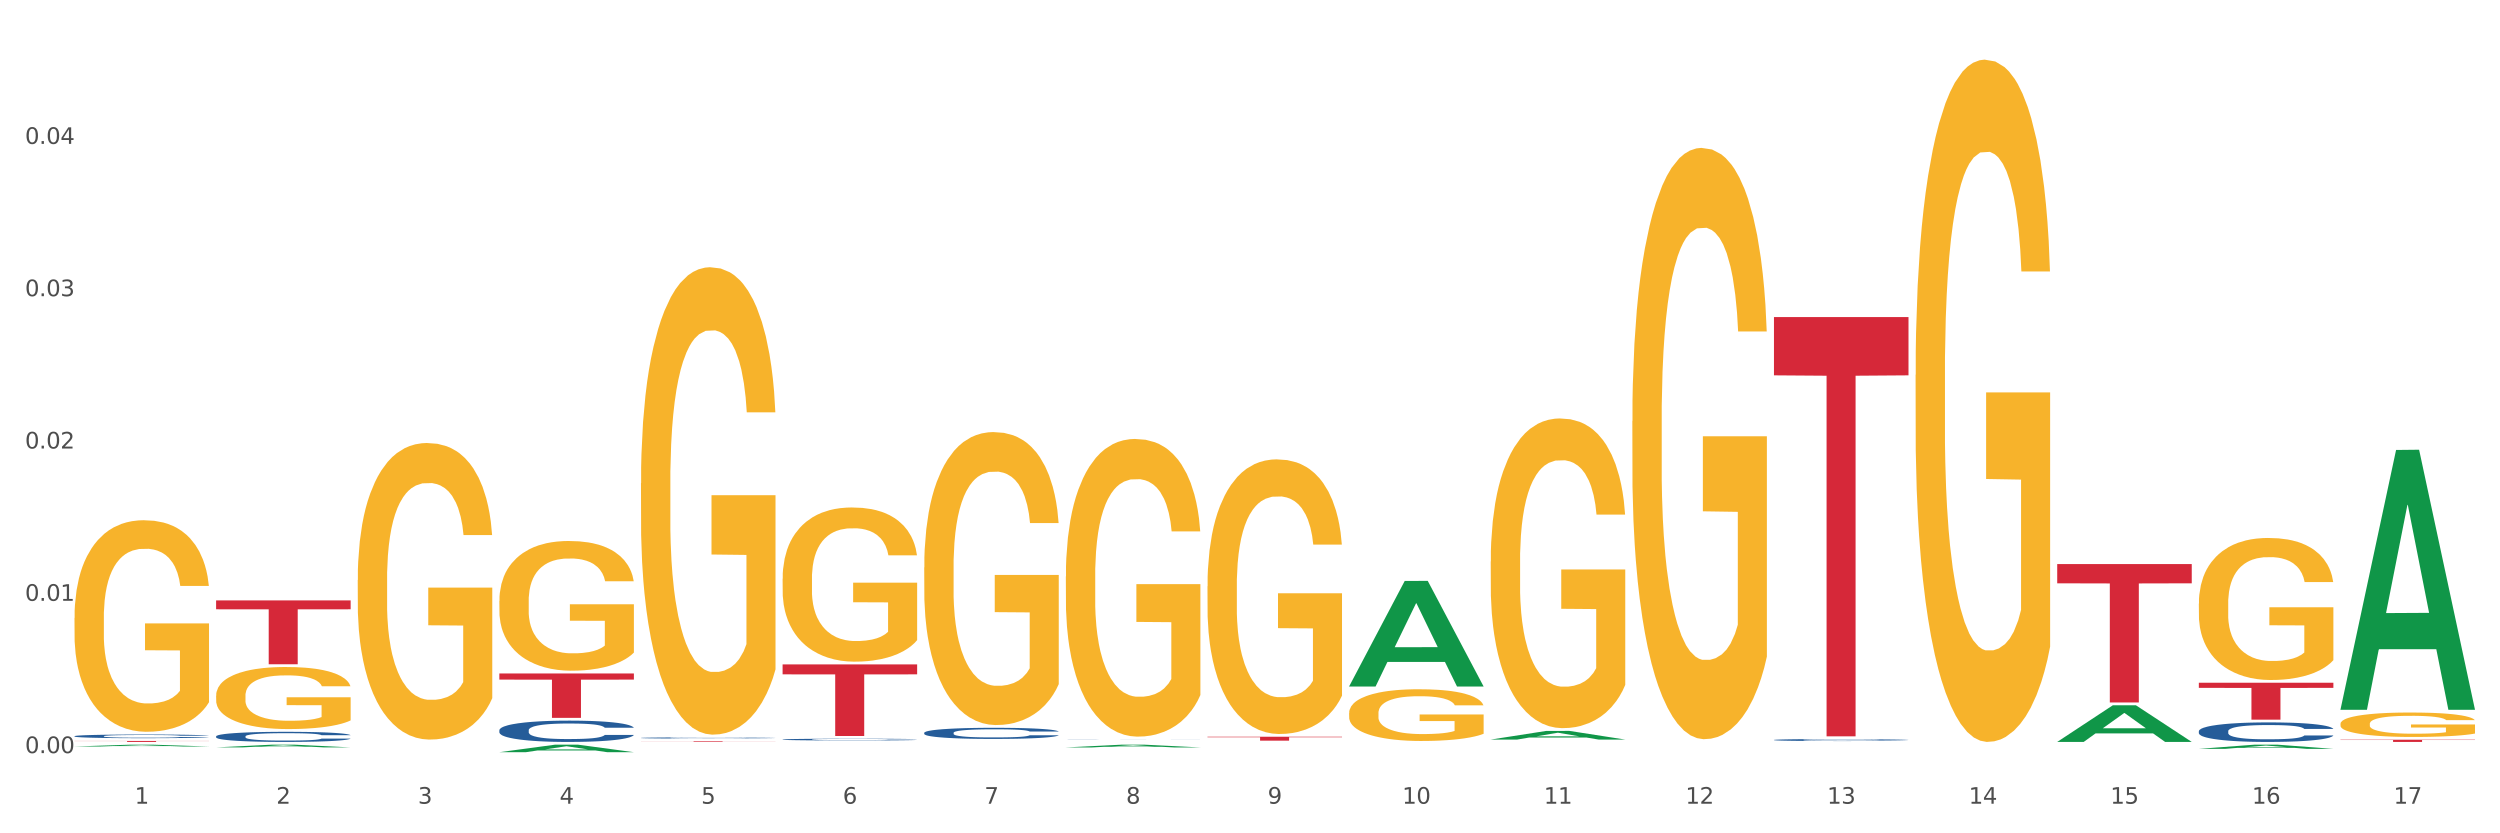 <?xml version="1.0" encoding="utf-8" standalone="no"?>
<!DOCTYPE svg PUBLIC "-//W3C//DTD SVG 1.1//EN"
  "http://www.w3.org/Graphics/SVG/1.1/DTD/svg11.dtd">
<svg xmlns:xlink="http://www.w3.org/1999/xlink" width="1080pt" height="360pt" viewBox="0 0 1080 360" xmlns="http://www.w3.org/2000/svg" version="1.1">
 <rect x="0" y="0" width="1080" height="360" fill="#333333" stroke="none"/>
 <defs>
  <style type="text/css">*{stroke-linejoin: round; stroke-linecap: butt}</style>
 </defs>
 <g id="figure_1">
  <g id="patch_1">
   <path d="M 0 360 
L 1080 360 
L 1080 0 
L 0 0 
z
" style="fill: #ffffff; stroke: #ffffff; stroke-linejoin: miter"/>
  </g>
  <g id="axes_1">
   <g id="matplotlib.axis_1">
    <g id="xtick_1">
     <g id="text_1">
      <!-- 1 -->
      <g style="fill: #4d4d4d" transform="translate(58.182 347.204) scale(0.096 -0.096)">
       <defs>
        <path id="DejaVuSans-31" d="M 794 531 
L 1825 531 
L 1825 4091 
L 703 3866 
L 703 4441 
L 1819 4666 
L 2450 4666 
L 2450 531 
L 3481 531 
L 3481 0 
L 794 0 
L 794 531 
z
" transform="scale(0.016)"/>
       </defs>
       <use xlink:href="#DejaVuSans-31"/>
      </g>
     </g>
    </g>
    <g id="xtick_2">
     <g id="text_2">
      <!-- 2 -->
      <g style="fill: #4d4d4d" transform="translate(119.364 347.204) scale(0.096 -0.096)">
       <defs>
        <path id="DejaVuSans-32" d="M 1228 531 
L 3431 531 
L 3431 0 
L 469 0 
L 469 531 
Q 828 903 1448 1529 
Q 2069 2156 2228 2338 
Q 2531 2678 2651 2914 
Q 2772 3150 2772 3378 
Q 2772 3750 2511 3984 
Q 2250 4219 1831 4219 
Q 1534 4219 1204 4116 
Q 875 4013 500 3803 
L 500 4441 
Q 881 4594 1212 4672 
Q 1544 4750 1819 4750 
Q 2544 4750 2975 4387 
Q 3406 4025 3406 3419 
Q 3406 3131 3298 2873 
Q 3191 2616 2906 2266 
Q 2828 2175 2409 1742 
Q 1991 1309 1228 531 
z
" transform="scale(0.016)"/>
       </defs>
       <use xlink:href="#DejaVuSans-32"/>
      </g>
     </g>
    </g>
    <g id="xtick_3">
     <g id="text_3">
      <!-- 3 -->
      <g style="fill: #4d4d4d" transform="translate(180.545 347.204) scale(0.096 -0.096)">
       <defs>
        <path id="DejaVuSans-33" d="M 2597 2516 
Q 3050 2419 3304 2112 
Q 3559 1806 3559 1356 
Q 3559 666 3084 287 
Q 2609 -91 1734 -91 
Q 1441 -91 1130 -33 
Q 819 25 488 141 
L 488 750 
Q 750 597 1062 519 
Q 1375 441 1716 441 
Q 2309 441 2620 675 
Q 2931 909 2931 1356 
Q 2931 1769 2642 2001 
Q 2353 2234 1838 2234 
L 1294 2234 
L 1294 2753 
L 1863 2753 
Q 2328 2753 2575 2939 
Q 2822 3125 2822 3475 
Q 2822 3834 2567 4026 
Q 2313 4219 1838 4219 
Q 1578 4219 1281 4162 
Q 984 4106 628 3988 
L 628 4550 
Q 988 4650 1302 4700 
Q 1616 4750 1894 4750 
Q 2613 4750 3031 4423 
Q 3450 4097 3450 3541 
Q 3450 3153 3228 2886 
Q 3006 2619 2597 2516 
z
" transform="scale(0.016)"/>
       </defs>
       <use xlink:href="#DejaVuSans-33"/>
      </g>
     </g>
    </g>
    <g id="xtick_4">
     <g id="text_4">
      <!-- 4 -->
      <g style="fill: #4d4d4d" transform="translate(241.726 347.204) scale(0.096 -0.096)">
       <defs>
        <path id="DejaVuSans-34" d="M 2419 4116 
L 825 1625 
L 2419 1625 
L 2419 4116 
z
M 2253 4666 
L 3047 4666 
L 3047 1625 
L 3713 1625 
L 3713 1100 
L 3047 1100 
L 3047 0 
L 2419 0 
L 2419 1100 
L 313 1100 
L 313 1709 
L 2253 4666 
z
" transform="scale(0.016)"/>
       </defs>
       <use xlink:href="#DejaVuSans-34"/>
      </g>
     </g>
    </g>
    <g id="xtick_5">
     <g id="text_5">
      <!-- 5 -->
      <g style="fill: #4d4d4d" transform="translate(302.908 347.204) scale(0.096 -0.096)">
       <defs>
        <path id="DejaVuSans-35" d="M 691 4666 
L 3169 4666 
L 3169 4134 
L 1269 4134 
L 1269 2991 
Q 1406 3038 1543 3061 
Q 1681 3084 1819 3084 
Q 2600 3084 3056 2656 
Q 3513 2228 3513 1497 
Q 3513 744 3044 326 
Q 2575 -91 1722 -91 
Q 1428 -91 1123 -41 
Q 819 9 494 109 
L 494 744 
Q 775 591 1075 516 
Q 1375 441 1709 441 
Q 2250 441 2565 725 
Q 2881 1009 2881 1497 
Q 2881 1984 2565 2268 
Q 2250 2553 1709 2553 
Q 1456 2553 1204 2497 
Q 953 2441 691 2322 
L 691 4666 
z
" transform="scale(0.016)"/>
       </defs>
       <use xlink:href="#DejaVuSans-35"/>
      </g>
     </g>
    </g>
    <g id="xtick_6">
     <g id="text_6">
      <!-- 6 -->
      <g style="fill: #4d4d4d" transform="translate(364.089 347.204) scale(0.096 -0.096)">
       <defs>
        <path id="DejaVuSans-36" d="M 2113 2584 
Q 1688 2584 1439 2293 
Q 1191 2003 1191 1497 
Q 1191 994 1439 701 
Q 1688 409 2113 409 
Q 2538 409 2786 701 
Q 3034 994 3034 1497 
Q 3034 2003 2786 2293 
Q 2538 2584 2113 2584 
z
M 3366 4563 
L 3366 3988 
Q 3128 4100 2886 4159 
Q 2644 4219 2406 4219 
Q 1781 4219 1451 3797 
Q 1122 3375 1075 2522 
Q 1259 2794 1537 2939 
Q 1816 3084 2150 3084 
Q 2853 3084 3261 2657 
Q 3669 2231 3669 1497 
Q 3669 778 3244 343 
Q 2819 -91 2113 -91 
Q 1303 -91 875 529 
Q 447 1150 447 2328 
Q 447 3434 972 4092 
Q 1497 4750 2381 4750 
Q 2619 4750 2861 4703 
Q 3103 4656 3366 4563 
z
" transform="scale(0.016)"/>
       </defs>
       <use xlink:href="#DejaVuSans-36"/>
      </g>
     </g>
    </g>
    <g id="xtick_7">
     <g id="text_7">
      <!-- 7 -->
      <g style="fill: #4d4d4d" transform="translate(425.271 347.204) scale(0.096 -0.096)">
       <defs>
        <path id="DejaVuSans-37" d="M 525 4666 
L 3525 4666 
L 3525 4397 
L 1831 0 
L 1172 0 
L 2766 4134 
L 525 4134 
L 525 4666 
z
" transform="scale(0.016)"/>
       </defs>
       <use xlink:href="#DejaVuSans-37"/>
      </g>
     </g>
    </g>
    <g id="xtick_8">
     <g id="text_8">
      <!-- 8 -->
      <g style="fill: #4d4d4d" transform="translate(486.452 347.204) scale(0.096 -0.096)">
       <defs>
        <path id="DejaVuSans-38" d="M 2034 2216 
Q 1584 2216 1326 1975 
Q 1069 1734 1069 1313 
Q 1069 891 1326 650 
Q 1584 409 2034 409 
Q 2484 409 2743 651 
Q 3003 894 3003 1313 
Q 3003 1734 2745 1975 
Q 2488 2216 2034 2216 
z
M 1403 2484 
Q 997 2584 770 2862 
Q 544 3141 544 3541 
Q 544 4100 942 4425 
Q 1341 4750 2034 4750 
Q 2731 4750 3128 4425 
Q 3525 4100 3525 3541 
Q 3525 3141 3298 2862 
Q 3072 2584 2669 2484 
Q 3125 2378 3379 2068 
Q 3634 1759 3634 1313 
Q 3634 634 3220 271 
Q 2806 -91 2034 -91 
Q 1263 -91 848 271 
Q 434 634 434 1313 
Q 434 1759 690 2068 
Q 947 2378 1403 2484 
z
M 1172 3481 
Q 1172 3119 1398 2916 
Q 1625 2713 2034 2713 
Q 2441 2713 2670 2916 
Q 2900 3119 2900 3481 
Q 2900 3844 2670 4047 
Q 2441 4250 2034 4250 
Q 1625 4250 1398 4047 
Q 1172 3844 1172 3481 
z
" transform="scale(0.016)"/>
       </defs>
       <use xlink:href="#DejaVuSans-38"/>
      </g>
     </g>
    </g>
    <g id="xtick_9">
     <g id="text_9">
      <!-- 9 -->
      <g style="fill: #4d4d4d" transform="translate(547.634 347.204) scale(0.096 -0.096)">
       <defs>
        <path id="DejaVuSans-39" d="M 703 97 
L 703 672 
Q 941 559 1184 500 
Q 1428 441 1663 441 
Q 2288 441 2617 861 
Q 2947 1281 2994 2138 
Q 2813 1869 2534 1725 
Q 2256 1581 1919 1581 
Q 1219 1581 811 2004 
Q 403 2428 403 3163 
Q 403 3881 828 4315 
Q 1253 4750 1959 4750 
Q 2769 4750 3195 4129 
Q 3622 3509 3622 2328 
Q 3622 1225 3098 567 
Q 2575 -91 1691 -91 
Q 1453 -91 1209 -44 
Q 966 3 703 97 
z
M 1959 2075 
Q 2384 2075 2632 2365 
Q 2881 2656 2881 3163 
Q 2881 3666 2632 3958 
Q 2384 4250 1959 4250 
Q 1534 4250 1286 3958 
Q 1038 3666 1038 3163 
Q 1038 2656 1286 2365 
Q 1534 2075 1959 2075 
z
" transform="scale(0.016)"/>
       </defs>
       <use xlink:href="#DejaVuSans-39"/>
      </g>
     </g>
    </g>
    <g id="xtick_10">
     <g id="text_10">
      <!-- 10 -->
      <g style="fill: #4d4d4d" transform="translate(605.761 347.204) scale(0.096 -0.096)">
       <defs>
        <path id="DejaVuSans-30" d="M 2034 4250 
Q 1547 4250 1301 3770 
Q 1056 3291 1056 2328 
Q 1056 1369 1301 889 
Q 1547 409 2034 409 
Q 2525 409 2770 889 
Q 3016 1369 3016 2328 
Q 3016 3291 2770 3770 
Q 2525 4250 2034 4250 
z
M 2034 4750 
Q 2819 4750 3233 4129 
Q 3647 3509 3647 2328 
Q 3647 1150 3233 529 
Q 2819 -91 2034 -91 
Q 1250 -91 836 529 
Q 422 1150 422 2328 
Q 422 3509 836 4129 
Q 1250 4750 2034 4750 
z
" transform="scale(0.016)"/>
       </defs>
       <use xlink:href="#DejaVuSans-31"/>
       <use xlink:href="#DejaVuSans-30" transform="translate(63.623 0)"/>
      </g>
     </g>
    </g>
    <g id="xtick_11">
     <g id="text_11">
      <!-- 11 -->
      <g style="fill: #4d4d4d" transform="translate(666.942 347.204) scale(0.096 -0.096)">
       <use xlink:href="#DejaVuSans-31"/>
       <use xlink:href="#DejaVuSans-31" transform="translate(63.623 0)"/>
      </g>
     </g>
    </g>
    <g id="xtick_12">
     <g id="text_12">
      <!-- 12 -->
      <g style="fill: #4d4d4d" transform="translate(728.124 347.204) scale(0.096 -0.096)">
       <use xlink:href="#DejaVuSans-31"/>
       <use xlink:href="#DejaVuSans-32" transform="translate(63.623 0)"/>
      </g>
     </g>
    </g>
    <g id="xtick_13">
     <g id="text_13">
      <!-- 13 -->
      <g style="fill: #4d4d4d" transform="translate(789.305 347.204) scale(0.096 -0.096)">
       <use xlink:href="#DejaVuSans-31"/>
       <use xlink:href="#DejaVuSans-33" transform="translate(63.623 0)"/>
      </g>
     </g>
    </g>
    <g id="xtick_14">
     <g id="text_14">
      <!-- 14 -->
      <g style="fill: #4d4d4d" transform="translate(850.487 347.204) scale(0.096 -0.096)">
       <use xlink:href="#DejaVuSans-31"/>
       <use xlink:href="#DejaVuSans-34" transform="translate(63.623 0)"/>
      </g>
     </g>
    </g>
    <g id="xtick_15">
     <g id="text_15">
      <!-- 15 -->
      <g style="fill: #4d4d4d" transform="translate(911.668 347.204) scale(0.096 -0.096)">
       <use xlink:href="#DejaVuSans-31"/>
       <use xlink:href="#DejaVuSans-35" transform="translate(63.623 0)"/>
      </g>
     </g>
    </g>
    <g id="xtick_16">
     <g id="text_16">
      <!-- 16 -->
      <g style="fill: #4d4d4d" transform="translate(972.849 347.204) scale(0.096 -0.096)">
       <use xlink:href="#DejaVuSans-31"/>
       <use xlink:href="#DejaVuSans-36" transform="translate(63.623 0)"/>
      </g>
     </g>
    </g>
    <g id="xtick_17">
     <g id="text_17">
      <!-- 17 -->
      <g style="fill: #4d4d4d" transform="translate(1034.031 347.204) scale(0.096 -0.096)">
       <use xlink:href="#DejaVuSans-31"/>
       <use xlink:href="#DejaVuSans-37" transform="translate(63.623 0)"/>
      </g>
     </g>
    </g>
    <g id="xtick_18"/>
    <g id="xtick_19"/>
    <g id="xtick_20"/>
    <g id="xtick_21"/>
    <g id="xtick_22"/>
    <g id="xtick_23"/>
    <g id="xtick_24"/>
    <g id="xtick_25"/>
    <g id="xtick_26"/>
    <g id="xtick_27"/>
    <g id="xtick_28"/>
    <g id="xtick_29"/>
    <g id="xtick_30"/>
    <g id="xtick_31"/>
    <g id="xtick_32"/>
    <g id="xtick_33"/>
   </g>
   <g id="matplotlib.axis_2">
    <g id="ytick_1">
     <g id="text_18">
      <!-- 0.00 -->
      <g style="fill: #4d4d4d" transform="translate(10.8 325.346) scale(0.096 -0.096)">
       <defs>
        <path id="DejaVuSans-2e" d="M 684 794 
L 1344 794 
L 1344 0 
L 684 0 
L 684 794 
z
" transform="scale(0.016)"/>
       </defs>
       <use xlink:href="#DejaVuSans-30"/>
       <use xlink:href="#DejaVuSans-2e" transform="translate(63.623 0)"/>
       <use xlink:href="#DejaVuSans-30" transform="translate(95.41 0)"/>
       <use xlink:href="#DejaVuSans-30" transform="translate(159.033 0)"/>
      </g>
     </g>
    </g>
    <g id="ytick_2">
     <g id="text_19">
      <!-- 0.01 -->
      <g style="fill: #4d4d4d" transform="translate(10.8 259.55) scale(0.096 -0.096)">
       <use xlink:href="#DejaVuSans-30"/>
       <use xlink:href="#DejaVuSans-2e" transform="translate(63.623 0)"/>
       <use xlink:href="#DejaVuSans-30" transform="translate(95.41 0)"/>
       <use xlink:href="#DejaVuSans-31" transform="translate(159.033 0)"/>
      </g>
     </g>
    </g>
    <g id="ytick_3">
     <g id="text_20">
      <!-- 0.02 -->
      <g style="fill: #4d4d4d" transform="translate(10.8 193.755) scale(0.096 -0.096)">
       <use xlink:href="#DejaVuSans-30"/>
       <use xlink:href="#DejaVuSans-2e" transform="translate(63.623 0)"/>
       <use xlink:href="#DejaVuSans-30" transform="translate(95.41 0)"/>
       <use xlink:href="#DejaVuSans-32" transform="translate(159.033 0)"/>
      </g>
     </g>
    </g>
    <g id="ytick_4">
     <g id="text_21">
      <!-- 0.03 -->
      <g style="fill: #4d4d4d" transform="translate(10.8 127.959) scale(0.096 -0.096)">
       <use xlink:href="#DejaVuSans-30"/>
       <use xlink:href="#DejaVuSans-2e" transform="translate(63.623 0)"/>
       <use xlink:href="#DejaVuSans-30" transform="translate(95.41 0)"/>
       <use xlink:href="#DejaVuSans-33" transform="translate(159.033 0)"/>
      </g>
     </g>
    </g>
    <g id="ytick_5">
     <g id="text_22">
      <!-- 0.04 -->
      <g style="fill: #4d4d4d" transform="translate(10.8 62.163) scale(0.096 -0.096)">
       <use xlink:href="#DejaVuSans-30"/>
       <use xlink:href="#DejaVuSans-2e" transform="translate(63.623 0)"/>
       <use xlink:href="#DejaVuSans-30" transform="translate(95.41 0)"/>
       <use xlink:href="#DejaVuSans-34" transform="translate(159.033 0)"/>
      </g>
     </g>
    </g>
    <g id="ytick_6"/>
    <g id="ytick_7"/>
    <g id="ytick_8"/>
    <g id="ytick_9"/>
    <g id="ytick_10"/>
   </g>
   <g id="PolyCollection_1">
    <path d="M 32.175 322.486 
L 32.235 322.485 
L 56.203 321.699 
L 66.15 321.699 
L 90.297 322.488 
L 78.793 322.488 
L 73.58 322.304 
L 48.833 322.304 
L 48.653 322.307 
L 43.62 322.488 
L 32.175 322.488 
L 32.175 322.486 
L 51.949 322.194 
L 70.464 322.193 
L 61.296 321.867 
L 61.176 321.865 
L 61.056 321.867 
L 51.889 322.193 
L 51.949 322.194 
L 32.175 322.486 
z
" clip-path="url(#p9ed9beae49)" style="fill: #109648"/>
    <path d="M 888.715 243.68 
L 946.837 243.68 
L 946.837 251.989 
L 923.974 252.046 
L 923.974 303.477 
L 911.44 303.477 
L 911.44 252.046 
L 888.715 251.989 
L 888.715 243.736 
L 888.715 243.68 
z
" clip-path="url(#p9ed9beae49)" style="fill: #d62839"/>
    <path d="M 766.352 136.978 
L 824.474 136.978 
L 824.474 162.146 
L 801.611 162.316 
L 801.611 318.082 
L 789.078 318.082 
L 789.078 162.316 
L 766.352 162.146 
L 766.352 137.148 
L 766.352 136.978 
z
" clip-path="url(#p9ed9beae49)" style="fill: #d62839"/>
    <path d="M 521.626 318.275 
L 579.749 318.275 
L 579.749 318.508 
L 556.885 318.51 
L 556.885 319.958 
L 544.352 319.958 
L 544.352 318.51 
L 521.626 318.508 
L 521.626 318.276 
L 521.626 318.275 
z
" clip-path="url(#p9ed9beae49)" style="fill: #d62839"/>
    <path d="M 338.082 287.025 
L 396.204 287.025 
L 396.204 291.321 
L 373.341 291.35 
L 373.341 317.938 
L 360.808 317.938 
L 360.808 291.35 
L 338.082 291.321 
L 338.082 287.054 
L 338.082 287.025 
z
" clip-path="url(#p9ed9beae49)" style="fill: #d62839"/>
    <path d="M 276.901 320.245 
L 335.023 320.245 
L 335.023 320.283 
L 312.16 320.283 
L 312.16 320.515 
L 299.626 320.515 
L 299.626 320.283 
L 276.901 320.283 
L 276.901 320.246 
L 276.901 320.245 
z
" clip-path="url(#p9ed9beae49)" style="fill: #d62839"/>
    <path d="M 215.719 290.929 
L 273.842 290.929 
L 273.842 293.596 
L 250.978 293.615 
L 250.978 310.127 
L 238.445 310.127 
L 238.445 293.615 
L 215.719 293.596 
L 215.719 290.947 
L 215.719 290.929 
z
" clip-path="url(#p9ed9beae49)" style="fill: #d62839"/>
    <path d="M 93.356 259.385 
L 151.479 259.385 
L 151.479 263.217 
L 128.615 263.243 
L 128.615 286.962 
L 116.082 286.962 
L 116.082 263.243 
L 93.356 263.217 
L 93.356 259.411 
L 93.356 259.385 
z
" clip-path="url(#p9ed9beae49)" style="fill: #d62839"/>
    <path d="M 32.175 320.08 
L 90.297 320.08 
L 90.297 320.141 
L 67.434 320.141 
L 67.434 320.515 
L 54.901 320.515 
L 54.901 320.141 
L 32.175 320.141 
L 32.175 320.081 
L 32.175 320.08 
z
" clip-path="url(#p9ed9beae49)" style="fill: #d62839"/>
    <path d="M 32.175 318.023 
L 32.244 318.022 
L 32.244 317.981 
L 32.45 317.926 
L 33.206 317.825 
L 34.167 317.748 
L 35.816 317.658 
L 36.709 317.62 
L 37.877 317.578 
L 40.282 317.51 
L 43.03 317.452 
L 44.954 317.42 
L 46.396 317.4 
L 49.625 317.364 
L 51.48 317.348 
L 53.404 317.335 
L 55.053 317.326 
L 57.801 317.316 
L 60 317.312 
L 62.542 317.31 
L 64.671 317.312 
L 67.488 317.318 
L 71.61 317.335 
L 73.19 317.345 
L 75.32 317.363 
L 77.519 317.386 
L 79.305 317.409 
L 81.366 317.442 
L 83.496 317.486 
L 85.557 317.541 
L 87 317.591 
L 88.168 317.645 
L 89.198 317.71 
L 89.954 317.781 
L 90.297 317.841 
L 77.725 317.841 
L 77.381 317.787 
L 76.694 317.729 
L 76.007 317.69 
L 75.251 317.658 
L 74.084 317.622 
L 73.053 317.599 
L 71.335 317.571 
L 69.755 317.554 
L 68.45 317.544 
L 66.87 317.535 
L 63.503 317.526 
L 61.099 317.526 
L 59.587 317.529 
L 57.732 317.536 
L 56.152 317.547 
L 54.297 317.564 
L 52.854 317.583 
L 51.412 317.607 
L 50.587 317.625 
L 49.351 317.657 
L 48.526 317.683 
L 47.427 317.728 
L 46.809 317.759 
L 45.709 317.842 
L 45.228 317.903 
L 45.022 317.945 
L 44.885 317.991 
L 44.885 318.217 
L 45.297 318.319 
L 45.641 318.362 
L 46.19 318.411 
L 47.221 318.475 
L 48.732 318.537 
L 50.312 318.582 
L 51.618 318.61 
L 52.854 318.63 
L 54.091 318.646 
L 55.603 318.66 
L 56.839 318.669 
L 58.694 318.678 
L 60.893 318.682 
L 62.61 318.682 
L 66.114 318.675 
L 67.694 318.668 
L 69.206 318.658 
L 70.855 318.642 
L 72.16 318.624 
L 72.916 318.611 
L 74.152 318.584 
L 75.114 318.555 
L 75.939 318.521 
L 76.488 318.492 
L 77.106 318.449 
L 77.587 318.4 
L 77.725 318.374 
L 90.297 318.374 
L 90.023 318.426 
L 89.542 318.476 
L 88.58 318.545 
L 87.824 318.584 
L 86.656 318.631 
L 85.419 318.672 
L 83.702 318.717 
L 82.122 318.75 
L 80.473 318.779 
L 78.687 318.805 
L 75.458 318.841 
L 74.29 318.852 
L 71.816 318.869 
L 69.893 318.879 
L 67.076 318.889 
L 64.19 318.895 
L 61.167 318.897 
L 58.488 318.894 
L 55.534 318.885 
L 53.679 318.876 
L 51.618 318.863 
L 49.213 318.843 
L 46.946 318.818 
L 44.816 318.789 
L 42.824 318.756 
L 40.969 318.718 
L 38.564 318.656 
L 36.778 318.595 
L 35.473 318.539 
L 34.58 318.491 
L 33.686 318.43 
L 33.206 318.388 
L 32.45 318.287 
L 32.175 318.193 
L 32.175 318.023 
z
" clip-path="url(#p9ed9beae49)" style="fill: #255c99"/>
    <path d="M 93.356 318.107 
L 93.425 318.103 
L 93.425 317.992 
L 93.631 317.84 
L 94.387 317.56 
L 95.349 317.349 
L 96.998 317.101 
L 97.891 316.998 
L 99.059 316.882 
L 101.463 316.694 
L 104.211 316.534 
L 106.135 316.447 
L 107.578 316.391 
L 110.807 316.291 
L 112.662 316.247 
L 114.585 316.211 
L 116.234 316.187 
L 118.982 316.159 
L 121.181 316.147 
L 123.723 316.143 
L 125.853 316.147 
L 128.67 316.163 
L 132.792 316.211 
L 134.372 316.239 
L 136.502 316.287 
L 138.7 316.351 
L 140.486 316.415 
L 142.547 316.507 
L 144.677 316.626 
L 146.738 316.778 
L 148.181 316.918 
L 149.349 317.065 
L 150.38 317.245 
L 151.135 317.441 
L 151.479 317.604 
L 138.906 317.604 
L 138.563 317.457 
L 137.876 317.297 
L 137.189 317.189 
L 136.433 317.101 
L 135.265 317.002 
L 134.234 316.938 
L 132.517 316.862 
L 130.937 316.814 
L 129.631 316.786 
L 128.051 316.762 
L 124.685 316.738 
L 122.28 316.738 
L 120.769 316.746 
L 118.914 316.766 
L 117.334 316.794 
L 115.479 316.842 
L 114.036 316.894 
L 112.593 316.962 
L 111.769 317.01 
L 110.532 317.097 
L 109.708 317.169 
L 108.608 317.293 
L 107.99 317.381 
L 106.891 317.608 
L 106.41 317.776 
L 106.204 317.892 
L 106.066 318.02 
L 106.066 318.642 
L 106.479 318.922 
L 106.822 319.042 
L 107.372 319.177 
L 108.402 319.353 
L 109.914 319.525 
L 111.494 319.648 
L 112.799 319.724 
L 114.036 319.78 
L 115.273 319.824 
L 116.784 319.864 
L 118.021 319.888 
L 119.876 319.912 
L 122.074 319.924 
L 123.792 319.924 
L 127.295 319.904 
L 128.876 319.884 
L 130.387 319.856 
L 132.036 319.812 
L 133.341 319.764 
L 134.097 319.728 
L 135.334 319.652 
L 136.296 319.573 
L 137.12 319.481 
L 137.67 319.401 
L 138.288 319.281 
L 138.769 319.145 
L 138.906 319.074 
L 151.479 319.074 
L 151.204 319.217 
L 150.723 319.357 
L 149.761 319.545 
L 149.005 319.652 
L 147.838 319.784 
L 146.601 319.896 
L 144.883 320.02 
L 143.303 320.112 
L 141.654 320.191 
L 139.868 320.263 
L 136.639 320.363 
L 135.471 320.391 
L 132.998 320.439 
L 131.074 320.467 
L 128.257 320.495 
L 125.372 320.511 
L 122.349 320.515 
L 119.669 320.507 
L 116.715 320.483 
L 114.86 320.459 
L 112.799 320.423 
L 110.395 320.367 
L 108.127 320.299 
L 105.998 320.219 
L 104.005 320.128 
L 102.15 320.024 
L 99.746 319.852 
L 97.959 319.684 
L 96.654 319.529 
L 95.761 319.397 
L 94.868 319.229 
L 94.387 319.113 
L 93.631 318.834 
L 93.356 318.575 
L 93.356 318.107 
z
" clip-path="url(#p9ed9beae49)" style="fill: #255c99"/>
    <path d="M 215.719 315.446 
L 215.788 315.438 
L 215.788 315.202 
L 215.994 314.883 
L 216.75 314.295 
L 217.712 313.849 
L 219.36 313.328 
L 220.254 313.109 
L 221.422 312.866 
L 223.826 312.471 
L 226.574 312.134 
L 228.498 311.95 
L 229.941 311.832 
L 233.17 311.622 
L 235.025 311.529 
L 236.948 311.454 
L 238.597 311.403 
L 241.345 311.344 
L 243.544 311.319 
L 246.086 311.311 
L 248.216 311.319 
L 251.032 311.353 
L 255.155 311.454 
L 256.735 311.512 
L 258.864 311.613 
L 261.063 311.748 
L 262.849 311.882 
L 264.91 312.076 
L 267.04 312.328 
L 269.101 312.647 
L 270.544 312.941 
L 271.712 313.252 
L 272.742 313.631 
L 273.498 314.042 
L 273.842 314.387 
L 261.269 314.387 
L 260.926 314.076 
L 260.238 313.74 
L 259.551 313.513 
L 258.796 313.328 
L 257.628 313.118 
L 256.597 312.983 
L 254.88 312.824 
L 253.3 312.723 
L 251.994 312.664 
L 250.414 312.614 
L 247.048 312.563 
L 244.643 312.563 
L 243.132 312.58 
L 241.277 312.622 
L 239.696 312.681 
L 237.841 312.782 
L 236.399 312.891 
L 234.956 313.034 
L 234.132 313.135 
L 232.895 313.32 
L 232.07 313.471 
L 230.971 313.731 
L 230.353 313.916 
L 229.254 314.396 
L 228.773 314.749 
L 228.567 314.992 
L 228.429 315.261 
L 228.429 316.573 
L 228.841 317.161 
L 229.185 317.413 
L 229.735 317.699 
L 230.765 318.069 
L 232.277 318.43 
L 233.857 318.691 
L 235.162 318.85 
L 236.399 318.968 
L 237.635 319.061 
L 239.147 319.145 
L 240.383 319.195 
L 242.238 319.246 
L 244.437 319.271 
L 246.154 319.271 
L 249.658 319.229 
L 251.238 319.187 
L 252.75 319.128 
L 254.399 319.035 
L 255.704 318.935 
L 256.46 318.859 
L 257.696 318.699 
L 258.658 318.531 
L 259.483 318.338 
L 260.032 318.17 
L 260.651 317.917 
L 261.132 317.632 
L 261.269 317.48 
L 273.842 317.48 
L 273.567 317.783 
L 273.086 318.077 
L 272.124 318.472 
L 271.368 318.699 
L 270.2 318.977 
L 268.964 319.212 
L 267.246 319.472 
L 265.666 319.666 
L 264.017 319.834 
L 262.231 319.985 
L 259.002 320.195 
L 257.834 320.254 
L 255.361 320.355 
L 253.437 320.414 
L 250.62 320.473 
L 247.735 320.506 
L 244.712 320.515 
L 242.032 320.498 
L 239.078 320.448 
L 237.223 320.397 
L 235.162 320.321 
L 232.757 320.204 
L 230.49 320.061 
L 228.361 319.893 
L 226.368 319.699 
L 224.513 319.481 
L 222.109 319.119 
L 220.322 318.766 
L 219.017 318.439 
L 218.124 318.161 
L 217.231 317.808 
L 216.75 317.564 
L 215.994 316.976 
L 215.719 316.43 
L 215.719 315.446 
z
" clip-path="url(#p9ed9beae49)" style="fill: #255c99"/>
    <path d="M 276.901 318.781 
L 276.969 318.781 
L 276.969 318.768 
L 277.175 318.75 
L 277.931 318.718 
L 278.893 318.693 
L 280.542 318.664 
L 281.435 318.652 
L 282.603 318.639 
L 285.008 318.617 
L 287.756 318.598 
L 289.679 318.588 
L 291.122 318.582 
L 294.351 318.57 
L 296.206 318.565 
L 298.13 318.561 
L 299.779 318.558 
L 302.527 318.555 
L 304.725 318.553 
L 307.267 318.553 
L 309.397 318.553 
L 312.214 318.555 
L 316.336 318.561 
L 317.916 318.564 
L 320.046 318.57 
L 322.244 318.577 
L 324.031 318.584 
L 326.092 318.595 
L 328.221 318.609 
L 330.283 318.627 
L 331.725 318.643 
L 332.893 318.66 
L 333.924 318.681 
L 334.679 318.704 
L 335.023 318.723 
L 322.45 318.723 
L 322.107 318.706 
L 321.42 318.687 
L 320.733 318.675 
L 319.977 318.664 
L 318.809 318.653 
L 317.779 318.645 
L 316.061 318.636 
L 314.481 318.631 
L 313.176 318.628 
L 311.595 318.625 
L 308.229 318.622 
L 305.824 318.622 
L 304.313 318.623 
L 302.458 318.625 
L 300.878 318.629 
L 299.023 318.634 
L 297.58 318.64 
L 296.137 318.648 
L 295.313 318.654 
L 294.076 318.664 
L 293.252 318.672 
L 292.153 318.687 
L 291.534 318.697 
L 290.435 318.723 
L 289.954 318.743 
L 289.748 318.756 
L 289.611 318.771 
L 289.611 318.844 
L 290.023 318.876 
L 290.366 318.89 
L 290.916 318.906 
L 291.947 318.926 
L 293.458 318.946 
L 295.038 318.961 
L 296.343 318.97 
L 297.58 318.976 
L 298.817 318.981 
L 300.328 318.986 
L 301.565 318.989 
L 303.42 318.991 
L 305.618 318.993 
L 307.336 318.993 
L 310.84 318.991 
L 312.42 318.988 
L 313.931 318.985 
L 315.58 318.98 
L 316.886 318.974 
L 317.641 318.97 
L 318.878 318.961 
L 319.84 318.952 
L 320.664 318.941 
L 321.214 318.932 
L 321.832 318.918 
L 322.313 318.902 
L 322.45 318.894 
L 335.023 318.894 
L 334.748 318.911 
L 334.267 318.927 
L 333.305 318.949 
L 332.55 318.961 
L 331.382 318.977 
L 330.145 318.99 
L 328.428 319.004 
L 326.847 319.015 
L 325.199 319.024 
L 323.412 319.032 
L 320.183 319.044 
L 319.015 319.047 
L 316.542 319.053 
L 314.618 319.056 
L 311.802 319.059 
L 308.916 319.061 
L 305.893 319.062 
L 303.214 319.061 
L 300.26 319.058 
L 298.405 319.055 
L 296.343 319.051 
L 293.939 319.044 
L 291.672 319.037 
L 289.542 319.027 
L 287.55 319.017 
L 285.695 319.005 
L 283.29 318.985 
L 281.504 318.965 
L 280.198 318.947 
L 279.305 318.932 
L 278.412 318.912 
L 277.931 318.899 
L 277.175 318.866 
L 276.901 318.836 
L 276.901 318.781 
z
" clip-path="url(#p9ed9beae49)" style="fill: #255c99"/>
    <path d="M 338.082 319.463 
L 338.151 319.462 
L 338.151 319.443 
L 338.357 319.417 
L 339.113 319.368 
L 340.074 319.331 
L 341.723 319.288 
L 342.616 319.27 
L 343.784 319.25 
L 346.189 319.217 
L 348.937 319.189 
L 350.861 319.174 
L 352.304 319.164 
L 355.533 319.147 
L 357.387 319.139 
L 359.311 319.133 
L 360.96 319.129 
L 363.708 319.124 
L 365.907 319.122 
L 368.449 319.121 
L 370.578 319.122 
L 373.395 319.125 
L 377.517 319.133 
L 379.097 319.138 
L 381.227 319.146 
L 383.426 319.157 
L 385.212 319.169 
L 387.273 319.185 
L 389.403 319.205 
L 391.464 319.232 
L 392.907 319.256 
L 394.075 319.282 
L 395.105 319.313 
L 395.861 319.347 
L 396.204 319.376 
L 383.632 319.376 
L 383.288 319.35 
L 382.601 319.322 
L 381.914 319.303 
L 381.159 319.288 
L 379.991 319.271 
L 378.96 319.26 
L 377.243 319.246 
L 375.662 319.238 
L 374.357 319.233 
L 372.777 319.229 
L 369.41 319.225 
L 367.006 319.225 
L 365.494 319.226 
L 363.639 319.23 
L 362.059 319.235 
L 360.204 319.243 
L 358.762 319.252 
L 357.319 319.264 
L 356.494 319.272 
L 355.258 319.287 
L 354.433 319.3 
L 353.334 319.321 
L 352.716 319.337 
L 351.616 319.376 
L 351.136 319.405 
L 350.929 319.426 
L 350.792 319.448 
L 350.792 319.556 
L 351.204 319.605 
L 351.548 319.626 
L 352.097 319.649 
L 353.128 319.68 
L 354.639 319.71 
L 356.22 319.731 
L 357.525 319.745 
L 358.762 319.754 
L 359.998 319.762 
L 361.51 319.769 
L 362.746 319.773 
L 364.601 319.777 
L 366.8 319.779 
L 368.517 319.779 
L 372.021 319.776 
L 373.601 319.772 
L 375.113 319.767 
L 376.762 319.76 
L 378.067 319.751 
L 378.823 319.745 
L 380.059 319.732 
L 381.021 319.718 
L 381.846 319.702 
L 382.395 319.688 
L 383.014 319.667 
L 383.494 319.644 
L 383.632 319.631 
L 396.204 319.631 
L 395.93 319.656 
L 395.449 319.681 
L 394.487 319.713 
L 393.731 319.732 
L 392.563 319.755 
L 391.327 319.774 
L 389.609 319.796 
L 388.029 319.812 
L 386.38 319.826 
L 384.594 319.838 
L 381.365 319.856 
L 380.197 319.861 
L 377.723 319.869 
L 375.8 319.874 
L 372.983 319.879 
L 370.097 319.881 
L 367.075 319.882 
L 364.395 319.881 
L 361.441 319.877 
L 359.586 319.872 
L 357.525 319.866 
L 355.12 319.856 
L 352.853 319.845 
L 350.723 319.831 
L 348.731 319.815 
L 346.876 319.797 
L 344.471 319.767 
L 342.685 319.738 
L 341.38 319.71 
L 340.487 319.688 
L 339.594 319.658 
L 339.113 319.638 
L 338.357 319.59 
L 338.082 319.544 
L 338.082 319.463 
z
" clip-path="url(#p9ed9beae49)" style="fill: #255c99"/>
    <path d="M 399.263 316.569 
L 399.332 316.565 
L 399.332 316.442 
L 399.538 316.275 
L 400.294 315.967 
L 401.256 315.734 
L 402.905 315.462 
L 403.798 315.347 
L 404.966 315.22 
L 407.37 315.013 
L 410.118 314.837 
L 412.042 314.741 
L 413.485 314.679 
L 416.714 314.569 
L 418.569 314.521 
L 420.493 314.481 
L 422.141 314.455 
L 424.89 314.424 
L 427.088 314.411 
L 429.63 314.407 
L 431.76 314.411 
L 434.577 314.429 
L 438.699 314.481 
L 440.279 314.512 
L 442.409 314.565 
L 444.607 314.635 
L 446.393 314.706 
L 448.455 314.807 
L 450.584 314.939 
L 452.645 315.106 
L 454.088 315.259 
L 455.256 315.422 
L 456.287 315.62 
L 457.042 315.835 
L 457.386 316.015 
L 444.813 316.015 
L 444.47 315.853 
L 443.783 315.677 
L 443.096 315.558 
L 442.34 315.462 
L 441.172 315.352 
L 440.142 315.281 
L 438.424 315.198 
L 436.844 315.145 
L 435.538 315.114 
L 433.958 315.088 
L 430.592 315.062 
L 428.187 315.062 
L 426.676 315.07 
L 424.821 315.092 
L 423.241 315.123 
L 421.386 315.176 
L 419.943 315.233 
L 418.5 315.308 
L 417.676 315.36 
L 416.439 315.457 
L 415.615 315.536 
L 414.515 315.673 
L 413.897 315.769 
L 412.798 316.02 
L 412.317 316.204 
L 412.111 316.332 
L 411.973 316.473 
L 411.973 317.158 
L 412.386 317.466 
L 412.729 317.598 
L 413.279 317.747 
L 414.309 317.941 
L 415.821 318.13 
L 417.401 318.266 
L 418.706 318.35 
L 419.943 318.411 
L 421.18 318.459 
L 422.691 318.503 
L 423.928 318.53 
L 425.783 318.556 
L 427.981 318.569 
L 429.699 318.569 
L 433.203 318.547 
L 434.783 318.525 
L 436.294 318.495 
L 437.943 318.446 
L 439.248 318.394 
L 440.004 318.354 
L 441.241 318.27 
L 442.203 318.183 
L 443.027 318.081 
L 443.577 317.994 
L 444.195 317.862 
L 444.676 317.712 
L 444.813 317.633 
L 457.386 317.633 
L 457.111 317.791 
L 456.63 317.945 
L 455.668 318.152 
L 454.913 318.27 
L 453.745 318.415 
L 452.508 318.539 
L 450.79 318.675 
L 449.21 318.776 
L 447.561 318.864 
L 445.775 318.943 
L 442.546 319.053 
L 441.378 319.084 
L 438.905 319.136 
L 436.981 319.167 
L 434.164 319.198 
L 431.279 319.216 
L 428.256 319.22 
L 425.577 319.211 
L 422.622 319.185 
L 420.767 319.158 
L 418.706 319.119 
L 416.302 319.057 
L 414.035 318.983 
L 411.905 318.895 
L 409.912 318.794 
L 408.057 318.679 
L 405.653 318.49 
L 403.867 318.306 
L 402.561 318.134 
L 401.668 317.989 
L 400.775 317.804 
L 400.294 317.677 
L 399.538 317.369 
L 399.263 317.084 
L 399.263 316.569 
z
" clip-path="url(#p9ed9beae49)" style="fill: #255c99"/>
    <path d="M 460.445 319.447 
L 460.514 319.447 
L 460.514 319.445 
L 460.72 319.442 
L 461.475 319.436 
L 462.437 319.432 
L 464.086 319.427 
L 464.979 319.425 
L 466.147 319.423 
L 468.552 319.419 
L 471.3 319.416 
L 473.224 319.415 
L 474.666 319.414 
L 477.895 319.412 
L 479.75 319.411 
L 481.674 319.41 
L 483.323 319.41 
L 486.071 319.409 
L 488.269 319.409 
L 490.811 319.409 
L 492.941 319.409 
L 495.758 319.409 
L 499.88 319.41 
L 501.46 319.411 
L 503.59 319.412 
L 505.789 319.413 
L 507.575 319.414 
L 509.636 319.416 
L 511.766 319.418 
L 513.827 319.421 
L 515.27 319.424 
L 516.437 319.427 
L 517.468 319.43 
L 518.224 319.434 
L 518.567 319.437 
L 505.995 319.437 
L 505.651 319.434 
L 504.964 319.431 
L 504.277 319.429 
L 503.521 319.427 
L 502.353 319.425 
L 501.323 319.424 
L 499.605 319.423 
L 498.025 319.422 
L 496.72 319.421 
L 495.14 319.421 
L 491.773 319.42 
L 489.369 319.42 
L 487.857 319.42 
L 486.002 319.421 
L 484.422 319.421 
L 482.567 319.422 
L 481.124 319.423 
L 479.682 319.425 
L 478.857 319.426 
L 477.621 319.427 
L 476.796 319.429 
L 475.697 319.431 
L 475.079 319.433 
L 473.979 319.437 
L 473.498 319.441 
L 473.292 319.443 
L 473.155 319.445 
L 473.155 319.457 
L 473.567 319.463 
L 473.911 319.465 
L 474.46 319.468 
L 475.491 319.471 
L 477.002 319.475 
L 478.582 319.477 
L 479.888 319.478 
L 481.124 319.48 
L 482.361 319.48 
L 483.872 319.481 
L 485.109 319.482 
L 486.964 319.482 
L 489.163 319.482 
L 490.88 319.482 
L 494.384 319.482 
L 495.964 319.482 
L 497.476 319.481 
L 499.124 319.48 
L 500.43 319.479 
L 501.186 319.479 
L 502.422 319.477 
L 503.384 319.476 
L 504.208 319.474 
L 504.758 319.472 
L 505.376 319.47 
L 505.857 319.467 
L 505.995 319.466 
L 518.567 319.466 
L 518.292 319.469 
L 517.812 319.471 
L 516.85 319.475 
L 516.094 319.477 
L 514.926 319.48 
L 513.689 319.482 
L 511.972 319.484 
L 510.392 319.486 
L 508.743 319.488 
L 506.957 319.489 
L 503.728 319.491 
L 502.56 319.491 
L 500.086 319.492 
L 498.163 319.493 
L 495.346 319.493 
L 492.46 319.494 
L 489.437 319.494 
L 486.758 319.494 
L 483.804 319.493 
L 481.949 319.493 
L 479.888 319.492 
L 477.483 319.491 
L 475.216 319.49 
L 473.086 319.488 
L 471.094 319.486 
L 469.239 319.484 
L 466.834 319.481 
L 465.048 319.478 
L 463.743 319.475 
L 462.849 319.472 
L 461.956 319.469 
L 461.475 319.467 
L 460.72 319.461 
L 460.445 319.456 
L 460.445 319.447 
z
" clip-path="url(#p9ed9beae49)" style="fill: #255c99"/>
    <path d="M 766.352 319.654 
L 766.421 319.653 
L 766.421 319.631 
L 766.627 319.601 
L 767.383 319.546 
L 768.344 319.504 
L 769.993 319.455 
L 770.886 319.435 
L 772.054 319.412 
L 774.459 319.375 
L 777.207 319.343 
L 779.131 319.326 
L 780.573 319.315 
L 783.802 319.295 
L 785.657 319.286 
L 787.581 319.279 
L 789.23 319.275 
L 791.978 319.269 
L 794.177 319.267 
L 796.719 319.266 
L 798.848 319.267 
L 801.665 319.27 
L 805.787 319.279 
L 807.367 319.285 
L 809.497 319.294 
L 811.696 319.307 
L 813.482 319.319 
L 815.543 319.338 
L 817.673 319.361 
L 819.734 319.391 
L 821.177 319.419 
L 822.345 319.448 
L 823.375 319.483 
L 824.131 319.522 
L 824.474 319.554 
L 811.902 319.554 
L 811.558 319.525 
L 810.871 319.494 
L 810.184 319.472 
L 809.428 319.455 
L 808.261 319.435 
L 807.23 319.423 
L 805.512 319.408 
L 803.932 319.398 
L 802.627 319.393 
L 801.047 319.388 
L 797.68 319.383 
L 795.276 319.383 
L 793.764 319.385 
L 791.909 319.389 
L 790.329 319.394 
L 788.474 319.404 
L 787.031 319.414 
L 785.589 319.427 
L 784.764 319.437 
L 783.528 319.454 
L 782.703 319.468 
L 781.604 319.493 
L 780.986 319.51 
L 779.886 319.555 
L 779.405 319.588 
L 779.199 319.611 
L 779.062 319.636 
L 779.062 319.759 
L 779.474 319.815 
L 779.818 319.838 
L 780.367 319.865 
L 781.398 319.9 
L 782.909 319.934 
L 784.489 319.958 
L 785.795 319.973 
L 787.031 319.984 
L 788.268 319.993 
L 789.78 320.001 
L 791.016 320.005 
L 792.871 320.01 
L 795.07 320.012 
L 796.787 320.012 
L 800.291 320.008 
L 801.871 320.005 
L 803.383 319.999 
L 805.032 319.99 
L 806.337 319.981 
L 807.093 319.974 
L 808.329 319.959 
L 809.291 319.943 
L 810.116 319.925 
L 810.665 319.909 
L 811.283 319.886 
L 811.764 319.859 
L 811.902 319.845 
L 824.474 319.845 
L 824.2 319.873 
L 823.719 319.9 
L 822.757 319.938 
L 822.001 319.959 
L 820.833 319.985 
L 819.596 320.007 
L 817.879 320.031 
L 816.299 320.049 
L 814.65 320.065 
L 812.864 320.079 
L 809.635 320.099 
L 808.467 320.105 
L 805.993 320.114 
L 804.07 320.12 
L 801.253 320.125 
L 798.367 320.128 
L 795.344 320.129 
L 792.665 320.128 
L 789.711 320.123 
L 787.856 320.118 
L 785.795 320.111 
L 783.39 320.1 
L 781.123 320.087 
L 778.993 320.071 
L 777.001 320.053 
L 775.146 320.032 
L 772.741 319.998 
L 770.955 319.965 
L 769.65 319.934 
L 768.757 319.908 
L 767.863 319.875 
L 767.383 319.852 
L 766.627 319.797 
L 766.352 319.746 
L 766.352 319.654 
z
" clip-path="url(#p9ed9beae49)" style="fill: #255c99"/>
    <path d="M 949.896 315.867 
L 949.965 315.859 
L 949.965 315.643 
L 950.171 315.35 
L 950.927 314.811 
L 951.889 314.402 
L 953.537 313.924 
L 954.431 313.724 
L 955.599 313.5 
L 958.003 313.138 
L 960.751 312.829 
L 962.675 312.66 
L 964.118 312.552 
L 967.347 312.359 
L 969.202 312.274 
L 971.125 312.205 
L 972.774 312.159 
L 975.522 312.105 
L 977.721 312.082 
L 980.263 312.074 
L 982.393 312.082 
L 985.209 312.113 
L 989.331 312.205 
L 990.912 312.259 
L 993.041 312.352 
L 995.24 312.475 
L 997.026 312.598 
L 999.087 312.776 
L 1001.217 313.007 
L 1003.278 313.3 
L 1004.721 313.57 
L 1005.889 313.855 
L 1006.919 314.202 
L 1007.675 314.579 
L 1008.019 314.895 
L 995.446 314.895 
L 995.103 314.61 
L 994.415 314.302 
L 993.728 314.094 
L 992.973 313.924 
L 991.805 313.731 
L 990.774 313.608 
L 989.057 313.462 
L 987.477 313.369 
L 986.171 313.315 
L 984.591 313.269 
L 981.225 313.223 
L 978.82 313.223 
L 977.309 313.238 
L 975.454 313.277 
L 973.873 313.331 
L 972.018 313.423 
L 970.576 313.523 
L 969.133 313.654 
L 968.309 313.747 
L 967.072 313.916 
L 966.247 314.055 
L 965.148 314.294 
L 964.53 314.464 
L 963.431 314.903 
L 962.95 315.227 
L 962.744 315.45 
L 962.606 315.697 
L 962.606 316.9 
L 963.018 317.439 
L 963.362 317.67 
L 963.912 317.932 
L 964.942 318.272 
L 966.454 318.603 
L 968.034 318.842 
L 969.339 318.988 
L 970.576 319.096 
L 971.812 319.181 
L 973.324 319.258 
L 974.56 319.305 
L 976.415 319.351 
L 978.614 319.374 
L 980.331 319.374 
L 983.835 319.335 
L 985.415 319.297 
L 986.927 319.243 
L 988.576 319.158 
L 989.881 319.066 
L 990.637 318.996 
L 991.873 318.85 
L 992.835 318.696 
L 993.66 318.518 
L 994.209 318.364 
L 994.828 318.133 
L 995.309 317.871 
L 995.446 317.732 
L 1008.019 317.732 
L 1007.744 318.01 
L 1007.263 318.279 
L 1006.301 318.642 
L 1005.545 318.85 
L 1004.377 319.104 
L 1003.141 319.32 
L 1001.423 319.559 
L 999.843 319.736 
L 998.194 319.89 
L 996.408 320.029 
L 993.179 320.222 
L 992.011 320.276 
L 989.538 320.368 
L 987.614 320.422 
L 984.797 320.476 
L 981.912 320.507 
L 978.889 320.515 
L 976.209 320.499 
L 973.255 320.453 
L 971.4 320.407 
L 969.339 320.337 
L 966.934 320.23 
L 964.667 320.098 
L 962.538 319.944 
L 960.545 319.767 
L 958.69 319.567 
L 956.286 319.235 
L 954.499 318.911 
L 953.194 318.611 
L 952.301 318.356 
L 951.408 318.033 
L 950.927 317.809 
L 950.171 317.27 
L 949.896 316.768 
L 949.896 315.867 
z
" clip-path="url(#p9ed9beae49)" style="fill: #255c99"/>
    <path d="M 154.538 250.579 
L 154.606 250.462 
L 154.606 246.25 
L 154.744 242.623 
L 155.43 233.847 
L 156.459 226.593 
L 157.214 222.731 
L 157.969 219.572 
L 158.861 216.413 
L 159.959 213.137 
L 161.949 208.339 
L 163.184 205.882 
L 164.694 203.308 
L 167.439 199.564 
L 169.429 197.457 
L 171.487 195.702 
L 174.85 193.596 
L 177.046 192.66 
L 179.379 191.958 
L 182.192 191.49 
L 184.32 191.373 
L 188.986 191.724 
L 192.966 192.777 
L 194.887 193.596 
L 197.358 195 
L 198.661 195.936 
L 200.789 197.808 
L 202.985 200.266 
L 204.494 202.372 
L 206.759 206.35 
L 208.474 210.328 
L 210.053 215.243 
L 210.876 218.636 
L 211.494 221.795 
L 212.043 225.422 
L 212.592 231.156 
L 200.24 231.156 
L 199.759 227.061 
L 199.005 223.199 
L 197.907 219.455 
L 196.946 217.115 
L 195.299 214.19 
L 193.789 212.317 
L 192.211 210.913 
L 190.29 209.743 
L 188.78 209.158 
L 186.653 208.69 
L 182.467 208.807 
L 179.653 209.743 
L 177.732 210.913 
L 176.497 211.966 
L 175.399 213.137 
L 174.164 214.775 
L 172.723 217.232 
L 171.693 219.455 
L 170.664 222.263 
L 169.84 225.071 
L 169.086 228.348 
L 168.468 231.858 
L 167.988 235.485 
L 167.576 239.932 
L 167.233 247.303 
L 167.233 263.333 
L 167.37 266.961 
L 167.713 271.758 
L 168.125 275.385 
L 168.811 279.715 
L 169.429 282.64 
L 170.595 286.852 
L 171.899 290.362 
L 172.928 292.586 
L 173.958 294.458 
L 175.742 297.032 
L 177.732 299.138 
L 179.447 300.425 
L 181.781 301.595 
L 183.359 302.063 
L 184.731 302.297 
L 188.094 302.297 
L 190.495 301.946 
L 193.172 301.127 
L 195.23 300.074 
L 196.946 298.787 
L 198.867 296.681 
L 200.102 294.692 
L 200.102 270.237 
L 185.006 270.12 
L 185.006 253.856 
L 212.66 253.856 
L 212.66 301.595 
L 211.494 304.052 
L 210.19 306.276 
L 208.817 308.265 
L 206.759 310.722 
L 204.288 313.062 
L 202.092 314.7 
L 199.759 316.104 
L 197.014 317.391 
L 193.446 318.562 
L 191.25 319.03 
L 188.505 319.381 
L 185.28 319.498 
L 182.467 319.264 
L 179.722 318.679 
L 176.84 317.625 
L 174.026 316.104 
L 171.899 314.583 
L 169.772 312.711 
L 167.507 310.254 
L 165.723 307.914 
L 164.351 305.808 
L 162.841 303.116 
L 161.194 299.606 
L 159.959 296.447 
L 158.861 293.171 
L 157.694 288.958 
L 156.871 285.331 
L 156.048 280.768 
L 155.567 277.374 
L 155.018 272.109 
L 154.606 264.737 
L 154.538 250.579 
z
" clip-path="url(#p9ed9beae49)" style="fill: #f7b32b"/>
    <path d="M 215.719 259.602 
L 215.788 259.551 
L 215.788 257.708 
L 215.925 256.122 
L 216.611 252.284 
L 217.641 249.111 
L 218.395 247.422 
L 219.15 246.04 
L 220.042 244.658 
L 221.14 243.226 
L 223.13 241.127 
L 224.366 240.053 
L 225.875 238.927 
L 228.62 237.289 
L 230.61 236.368 
L 232.669 235.6 
L 236.031 234.679 
L 238.227 234.27 
L 240.56 233.963 
L 243.374 233.758 
L 245.501 233.707 
L 250.167 233.86 
L 254.147 234.321 
L 256.069 234.679 
L 258.539 235.293 
L 259.843 235.703 
L 261.97 236.521 
L 264.166 237.596 
L 265.676 238.517 
L 267.94 240.257 
L 269.656 241.997 
L 271.234 244.147 
L 272.057 245.631 
L 272.675 247.013 
L 273.224 248.599 
L 273.773 251.107 
L 261.421 251.107 
L 260.941 249.315 
L 260.186 247.627 
L 259.088 245.989 
L 258.127 244.965 
L 256.48 243.686 
L 254.971 242.867 
L 253.392 242.253 
L 251.471 241.741 
L 249.961 241.486 
L 247.834 241.281 
L 243.648 241.332 
L 240.835 241.741 
L 238.913 242.253 
L 237.678 242.714 
L 236.58 243.226 
L 235.345 243.942 
L 233.904 245.017 
L 232.875 245.989 
L 231.845 247.217 
L 231.022 248.445 
L 230.267 249.878 
L 229.649 251.414 
L 229.169 253 
L 228.757 254.945 
L 228.414 258.169 
L 228.414 265.18 
L 228.551 266.767 
L 228.895 268.865 
L 229.306 270.451 
L 229.993 272.345 
L 230.61 273.624 
L 231.777 275.467 
L 233.08 277.002 
L 234.11 277.974 
L 235.139 278.793 
L 236.923 279.919 
L 238.913 280.84 
L 240.629 281.403 
L 242.962 281.915 
L 244.54 282.12 
L 245.913 282.222 
L 249.275 282.222 
L 251.677 282.068 
L 254.353 281.71 
L 256.412 281.25 
L 258.127 280.687 
L 260.049 279.765 
L 261.284 278.895 
L 261.284 268.2 
L 246.187 268.148 
L 246.187 261.035 
L 273.842 261.035 
L 273.842 281.915 
L 272.675 282.99 
L 271.371 283.962 
L 269.999 284.832 
L 267.94 285.907 
L 265.47 286.93 
L 263.274 287.647 
L 260.941 288.261 
L 258.196 288.824 
L 254.628 289.335 
L 252.432 289.54 
L 249.687 289.694 
L 246.462 289.745 
L 243.648 289.642 
L 240.903 289.387 
L 238.021 288.926 
L 235.208 288.261 
L 233.08 287.595 
L 230.953 286.777 
L 228.689 285.702 
L 226.905 284.678 
L 225.532 283.757 
L 224.022 282.58 
L 222.376 281.045 
L 221.14 279.663 
L 220.042 278.23 
L 218.876 276.388 
L 218.052 274.801 
L 217.229 272.805 
L 216.749 271.321 
L 216.2 269.018 
L 215.788 265.794 
L 215.719 259.602 
z
" clip-path="url(#p9ed9beae49)" style="fill: #f7b32b"/>
    <path d="M 276.901 208.748 
L 276.969 208.564 
L 276.969 201.925 
L 277.107 196.208 
L 277.793 182.377 
L 278.822 170.943 
L 279.577 164.857 
L 280.332 159.878 
L 281.224 154.899 
L 282.322 149.735 
L 284.312 142.174 
L 285.547 138.301 
L 287.057 134.244 
L 289.801 128.343 
L 291.792 125.023 
L 293.85 122.257 
L 297.213 118.938 
L 299.408 117.462 
L 301.742 116.356 
L 304.555 115.618 
L 306.682 115.434 
L 311.349 115.987 
L 315.329 117.647 
L 317.25 118.938 
L 319.72 121.151 
L 321.024 122.626 
L 323.152 125.577 
L 325.347 129.449 
L 326.857 132.769 
L 329.122 139.039 
L 330.837 145.309 
L 332.415 153.055 
L 333.239 158.403 
L 333.856 163.382 
L 334.405 169.099 
L 334.954 178.135 
L 322.603 178.135 
L 322.122 171.681 
L 321.367 165.595 
L 320.269 159.694 
L 319.309 156.005 
L 317.662 151.395 
L 316.152 148.444 
L 314.574 146.231 
L 312.652 144.387 
L 311.143 143.465 
L 309.015 142.727 
L 304.83 142.912 
L 302.016 144.387 
L 300.095 146.231 
L 298.86 147.891 
L 297.762 149.735 
L 296.526 152.317 
L 295.085 156.19 
L 294.056 159.694 
L 293.027 164.119 
L 292.203 168.545 
L 291.448 173.709 
L 290.831 179.242 
L 290.35 184.958 
L 289.939 191.966 
L 289.596 203.584 
L 289.596 228.849 
L 289.733 234.566 
L 290.076 242.127 
L 290.488 247.844 
L 291.174 254.668 
L 291.792 259.278 
L 292.958 265.917 
L 294.262 271.45 
L 295.291 274.953 
L 296.321 277.904 
L 298.105 281.961 
L 300.095 285.281 
L 301.81 287.309 
L 304.143 289.153 
L 305.722 289.891 
L 307.094 290.26 
L 310.457 290.26 
L 312.858 289.707 
L 315.535 288.416 
L 317.593 286.756 
L 319.309 284.727 
L 321.23 281.408 
L 322.465 278.273 
L 322.465 239.73 
L 307.369 239.546 
L 307.369 213.912 
L 335.023 213.912 
L 335.023 289.153 
L 333.856 293.026 
L 332.553 296.53 
L 331.18 299.665 
L 329.122 303.538 
L 326.651 307.226 
L 324.455 309.808 
L 322.122 312.021 
L 319.377 314.05 
L 315.809 315.894 
L 313.613 316.631 
L 310.868 317.185 
L 307.643 317.369 
L 304.83 317 
L 302.085 316.078 
L 299.203 314.418 
L 296.389 312.021 
L 294.262 309.624 
L 292.135 306.673 
L 289.87 302.8 
L 288.086 299.112 
L 286.714 295.792 
L 285.204 291.551 
L 283.557 286.018 
L 282.322 281.039 
L 281.224 275.875 
L 280.057 269.237 
L 279.234 263.52 
L 278.41 256.327 
L 277.93 250.979 
L 277.381 242.681 
L 276.969 231.062 
L 276.901 208.748 
z
" clip-path="url(#p9ed9beae49)" style="fill: #f7b32b"/>
    <path d="M 338.082 250.009 
L 338.151 249.948 
L 338.151 247.758 
L 338.288 245.872 
L 338.974 241.31 
L 340.003 237.538 
L 340.758 235.53 
L 341.513 233.888 
L 342.405 232.245 
L 343.503 230.542 
L 345.493 228.047 
L 346.728 226.77 
L 348.238 225.431 
L 350.983 223.485 
L 352.973 222.39 
L 355.032 221.477 
L 358.394 220.382 
L 360.59 219.895 
L 362.923 219.53 
L 365.737 219.287 
L 367.864 219.226 
L 372.53 219.409 
L 376.51 219.956 
L 378.431 220.382 
L 380.902 221.112 
L 382.206 221.599 
L 384.333 222.572 
L 386.529 223.85 
L 388.038 224.945 
L 390.303 227.013 
L 392.019 229.082 
L 393.597 231.637 
L 394.42 233.401 
L 395.038 235.043 
L 395.587 236.929 
L 396.136 239.91 
L 383.784 239.91 
L 383.304 237.781 
L 382.549 235.773 
L 381.451 233.827 
L 380.49 232.61 
L 378.843 231.089 
L 377.334 230.116 
L 375.755 229.386 
L 373.834 228.777 
L 372.324 228.473 
L 370.197 228.23 
L 366.011 228.291 
L 363.198 228.777 
L 361.276 229.386 
L 360.041 229.933 
L 358.943 230.542 
L 357.708 231.393 
L 356.267 232.671 
L 355.237 233.827 
L 354.208 235.287 
L 353.385 236.747 
L 352.63 238.45 
L 352.012 240.275 
L 351.532 242.161 
L 351.12 244.473 
L 350.777 248.306 
L 350.777 256.64 
L 350.914 258.526 
L 351.257 261.02 
L 351.669 262.906 
L 352.355 265.157 
L 352.973 266.678 
L 354.139 268.868 
L 355.443 270.693 
L 356.473 271.849 
L 357.502 272.823 
L 359.286 274.161 
L 361.276 275.256 
L 362.992 275.925 
L 365.325 276.534 
L 366.903 276.777 
L 368.276 276.899 
L 371.638 276.899 
L 374.04 276.716 
L 376.716 276.29 
L 378.775 275.743 
L 380.49 275.073 
L 382.412 273.978 
L 383.647 272.944 
L 383.647 260.23 
L 368.55 260.169 
L 368.55 251.712 
L 396.204 251.712 
L 396.204 276.534 
L 395.038 277.811 
L 393.734 278.967 
L 392.362 280.001 
L 390.303 281.279 
L 387.833 282.495 
L 385.637 283.347 
L 383.304 284.077 
L 380.559 284.746 
L 376.99 285.355 
L 374.795 285.598 
L 372.05 285.781 
L 368.824 285.841 
L 366.011 285.72 
L 363.266 285.416 
L 360.384 284.868 
L 357.571 284.077 
L 355.443 283.286 
L 353.316 282.313 
L 351.052 281.035 
L 349.267 279.819 
L 347.895 278.724 
L 346.385 277.324 
L 344.738 275.499 
L 343.503 273.857 
L 342.405 272.153 
L 341.239 269.963 
L 340.415 268.077 
L 339.592 265.705 
L 339.111 263.941 
L 338.562 261.203 
L 338.151 257.37 
L 338.082 250.009 
z
" clip-path="url(#p9ed9beae49)" style="fill: #f7b32b"/>
    <path d="M 399.263 245.14 
L 399.332 245.024 
L 399.332 240.863 
L 399.469 237.279 
L 400.156 228.61 
L 401.185 221.443 
L 401.94 217.629 
L 402.695 214.508 
L 403.587 211.387 
L 404.685 208.15 
L 406.675 203.411 
L 407.91 200.984 
L 409.419 198.441 
L 412.164 194.742 
L 414.154 192.661 
L 416.213 190.927 
L 419.575 188.847 
L 421.771 187.922 
L 424.104 187.228 
L 426.918 186.766 
L 429.045 186.65 
L 433.711 186.997 
L 437.691 188.037 
L 439.613 188.847 
L 442.083 190.234 
L 443.387 191.158 
L 445.514 193.008 
L 447.71 195.435 
L 449.22 197.516 
L 451.484 201.446 
L 453.2 205.376 
L 454.778 210.231 
L 455.602 213.583 
L 456.219 216.704 
L 456.768 220.287 
L 457.317 225.951 
L 444.965 225.951 
L 444.485 221.906 
L 443.73 218.091 
L 442.632 214.392 
L 441.672 212.08 
L 440.025 209.191 
L 438.515 207.341 
L 436.937 205.954 
L 435.015 204.798 
L 433.506 204.22 
L 431.378 203.758 
L 427.192 203.873 
L 424.379 204.798 
L 422.458 205.954 
L 421.222 206.994 
L 420.124 208.15 
L 418.889 209.769 
L 417.448 212.196 
L 416.419 214.392 
L 415.39 217.166 
L 414.566 219.941 
L 413.811 223.177 
L 413.194 226.645 
L 412.713 230.228 
L 412.302 234.621 
L 411.958 241.903 
L 411.958 257.739 
L 412.096 261.322 
L 412.439 266.062 
L 412.851 269.645 
L 413.537 273.922 
L 414.154 276.812 
L 415.321 280.973 
L 416.625 284.441 
L 417.654 286.637 
L 418.683 288.486 
L 420.468 291.029 
L 422.458 293.11 
L 424.173 294.381 
L 426.506 295.537 
L 428.084 296 
L 429.457 296.231 
L 432.819 296.231 
L 435.221 295.884 
L 437.897 295.075 
L 439.956 294.035 
L 441.672 292.763 
L 443.593 290.683 
L 444.828 288.717 
L 444.828 264.559 
L 429.731 264.443 
L 429.731 248.376 
L 457.386 248.376 
L 457.386 295.537 
L 456.219 297.965 
L 454.915 300.161 
L 453.543 302.126 
L 451.484 304.554 
L 449.014 306.865 
L 446.818 308.484 
L 444.485 309.871 
L 441.74 311.142 
L 438.172 312.298 
L 435.976 312.761 
L 433.231 313.107 
L 430.006 313.223 
L 427.192 312.992 
L 424.448 312.414 
L 421.565 311.373 
L 418.752 309.871 
L 416.625 308.368 
L 414.497 306.519 
L 412.233 304.091 
L 410.449 301.779 
L 409.076 299.699 
L 407.567 297.04 
L 405.92 293.572 
L 404.685 290.451 
L 403.587 287.215 
L 402.42 283.054 
L 401.597 279.47 
L 400.773 274.962 
L 400.293 271.61 
L 399.744 266.408 
L 399.332 259.126 
L 399.263 245.14 
z
" clip-path="url(#p9ed9beae49)" style="fill: #f7b32b"/>
    <path d="M 460.445 249.05 
L 460.514 248.932 
L 460.514 244.704 
L 460.651 241.063 
L 461.337 232.255 
L 462.366 224.973 
L 463.121 221.098 
L 463.876 217.927 
L 464.768 214.756 
L 465.866 211.467 
L 467.856 206.652 
L 469.091 204.186 
L 470.601 201.602 
L 473.346 197.844 
L 475.336 195.73 
L 477.394 193.968 
L 480.757 191.854 
L 482.953 190.914 
L 485.286 190.21 
L 488.099 189.74 
L 490.227 189.622 
L 494.893 189.975 
L 498.873 191.032 
L 500.794 191.854 
L 503.265 193.263 
L 504.568 194.203 
L 506.696 196.082 
L 508.892 198.548 
L 510.401 200.662 
L 512.666 204.655 
L 514.381 208.649 
L 515.96 213.581 
L 516.783 216.987 
L 517.401 220.158 
L 517.95 223.799 
L 518.499 229.554 
L 506.147 229.554 
L 505.666 225.443 
L 504.912 221.568 
L 503.814 217.809 
L 502.853 215.46 
L 501.206 212.524 
L 499.696 210.645 
L 498.118 209.236 
L 496.197 208.061 
L 494.687 207.474 
L 492.56 207.004 
L 488.374 207.122 
L 485.56 208.061 
L 483.639 209.236 
L 482.404 210.293 
L 481.306 211.467 
L 480.071 213.112 
L 478.63 215.578 
L 477.6 217.809 
L 476.571 220.628 
L 475.747 223.447 
L 474.993 226.735 
L 474.375 230.259 
L 473.895 233.899 
L 473.483 238.362 
L 473.14 245.761 
L 473.14 261.851 
L 473.277 265.492 
L 473.62 270.307 
L 474.032 273.948 
L 474.718 278.294 
L 475.336 281.23 
L 476.502 285.458 
L 477.806 288.981 
L 478.835 291.213 
L 479.865 293.092 
L 481.649 295.675 
L 483.639 297.789 
L 485.354 299.081 
L 487.688 300.256 
L 489.266 300.726 
L 490.638 300.961 
L 494.001 300.961 
L 496.403 300.608 
L 499.079 299.786 
L 501.137 298.729 
L 502.853 297.437 
L 504.774 295.323 
L 506.01 293.327 
L 506.01 268.781 
L 490.913 268.663 
L 490.913 252.338 
L 518.567 252.338 
L 518.567 300.256 
L 517.401 302.722 
L 516.097 304.954 
L 514.724 306.95 
L 512.666 309.417 
L 510.195 311.765 
L 508 313.41 
L 505.666 314.819 
L 502.922 316.111 
L 499.353 317.285 
L 497.157 317.755 
L 494.413 318.108 
L 491.187 318.225 
L 488.374 317.99 
L 485.629 317.403 
L 482.747 316.346 
L 479.933 314.819 
L 477.806 313.292 
L 475.679 311.413 
L 473.414 308.947 
L 471.63 306.598 
L 470.258 304.484 
L 468.748 301.783 
L 467.101 298.259 
L 465.866 295.088 
L 464.768 291.8 
L 463.601 287.572 
L 462.778 283.931 
L 461.955 279.351 
L 461.474 275.945 
L 460.925 270.66 
L 460.514 263.261 
L 460.445 249.05 
z
" clip-path="url(#p9ed9beae49)" style="fill: #f7b32b"/>
    <path d="M 949.896 294.951 
L 1008.019 294.951 
L 1008.019 297.166 
L 985.155 297.181 
L 985.155 310.89 
L 972.622 310.89 
L 972.622 297.181 
L 949.896 297.166 
L 949.896 294.966 
L 949.896 294.951 
z
" clip-path="url(#p9ed9beae49)" style="fill: #d62839"/>
    <path d="M 521.626 253.268 
L 521.695 253.16 
L 521.695 249.259 
L 521.832 245.9 
L 522.518 237.773 
L 523.548 231.054 
L 524.303 227.479 
L 525.057 224.553 
L 525.949 221.627 
L 527.047 218.593 
L 529.037 214.151 
L 530.273 211.875 
L 531.782 209.491 
L 534.527 206.024 
L 536.517 204.073 
L 538.576 202.448 
L 541.938 200.497 
L 544.134 199.631 
L 546.467 198.98 
L 549.281 198.547 
L 551.408 198.439 
L 556.074 198.764 
L 560.054 199.739 
L 561.976 200.497 
L 564.446 201.798 
L 565.75 202.665 
L 567.877 204.398 
L 570.073 206.674 
L 571.583 208.624 
L 573.847 212.309 
L 575.563 215.993 
L 577.141 220.544 
L 577.965 223.686 
L 578.582 226.612 
L 579.131 229.971 
L 579.68 235.28 
L 567.328 235.28 
L 566.848 231.488 
L 566.093 227.912 
L 564.995 224.445 
L 564.034 222.277 
L 562.387 219.568 
L 560.878 217.835 
L 559.299 216.534 
L 557.378 215.451 
L 555.868 214.909 
L 553.741 214.476 
L 549.555 214.584 
L 546.742 215.451 
L 544.82 216.534 
L 543.585 217.51 
L 542.487 218.593 
L 541.252 220.11 
L 539.811 222.386 
L 538.782 224.445 
L 537.752 227.045 
L 536.929 229.646 
L 536.174 232.68 
L 535.556 235.931 
L 535.076 239.29 
L 534.664 243.407 
L 534.321 250.234 
L 534.321 265.079 
L 534.459 268.438 
L 534.802 272.881 
L 535.213 276.24 
L 535.9 280.249 
L 536.517 282.958 
L 537.684 286.859 
L 538.988 290.11 
L 540.017 292.168 
L 541.046 293.902 
L 542.83 296.286 
L 544.82 298.236 
L 546.536 299.428 
L 548.869 300.512 
L 550.447 300.945 
L 551.82 301.162 
L 555.182 301.162 
L 557.584 300.837 
L 560.26 300.079 
L 562.319 299.103 
L 564.034 297.911 
L 565.956 295.961 
L 567.191 294.119 
L 567.191 271.472 
L 552.094 271.364 
L 552.094 256.302 
L 579.749 256.302 
L 579.749 300.512 
L 578.582 302.788 
L 577.278 304.846 
L 575.906 306.688 
L 573.847 308.964 
L 571.377 311.131 
L 569.181 312.648 
L 566.848 313.948 
L 564.103 315.14 
L 560.535 316.224 
L 558.339 316.657 
L 555.594 316.982 
L 552.369 317.091 
L 549.555 316.874 
L 546.81 316.332 
L 543.928 315.357 
L 541.115 313.948 
L 538.988 312.54 
L 536.86 310.806 
L 534.596 308.53 
L 532.812 306.363 
L 531.439 304.413 
L 529.93 301.921 
L 528.283 298.67 
L 527.047 295.744 
L 525.949 292.71 
L 524.783 288.809 
L 523.959 285.45 
L 523.136 281.224 
L 522.656 278.082 
L 522.107 273.206 
L 521.695 266.379 
L 521.626 253.268 
z
" clip-path="url(#p9ed9beae49)" style="fill: #f7b32b"/>
    <path d="M 643.989 242.592 
L 644.058 242.47 
L 644.058 238.071 
L 644.195 234.283 
L 644.881 225.118 
L 645.911 217.542 
L 646.665 213.51 
L 647.42 210.211 
L 648.312 206.911 
L 649.41 203.49 
L 651.4 198.48 
L 652.635 195.914 
L 654.145 193.226 
L 656.89 189.315 
L 658.88 187.116 
L 660.939 185.283 
L 664.301 183.083 
L 666.497 182.106 
L 668.83 181.373 
L 671.644 180.884 
L 673.771 180.762 
L 678.437 181.128 
L 682.417 182.228 
L 684.339 183.083 
L 686.809 184.55 
L 688.113 185.527 
L 690.24 187.482 
L 692.436 190.049 
L 693.946 192.248 
L 696.21 196.403 
L 697.926 200.557 
L 699.504 205.689 
L 700.327 209.233 
L 700.945 212.532 
L 701.494 216.32 
L 702.043 222.308 
L 689.691 222.308 
L 689.211 218.031 
L 688.456 213.999 
L 687.358 210.088 
L 686.397 207.645 
L 684.75 204.59 
L 683.241 202.635 
L 681.662 201.168 
L 679.741 199.946 
L 678.231 199.335 
L 676.104 198.847 
L 671.918 198.969 
L 669.105 199.946 
L 667.183 201.168 
L 665.948 202.268 
L 664.85 203.49 
L 663.615 205.201 
L 662.174 207.767 
L 661.145 210.088 
L 660.115 213.021 
L 659.292 215.954 
L 658.537 219.375 
L 657.919 223.041 
L 657.439 226.829 
L 657.027 231.472 
L 656.684 239.171 
L 656.684 255.911 
L 656.821 259.699 
L 657.164 264.709 
L 657.576 268.497 
L 658.262 273.019 
L 658.88 276.073 
L 660.047 280.472 
L 661.35 284.138 
L 662.38 286.46 
L 663.409 288.415 
L 665.193 291.103 
L 667.183 293.303 
L 668.899 294.647 
L 671.232 295.869 
L 672.81 296.358 
L 674.183 296.602 
L 677.545 296.602 
L 679.947 296.236 
L 682.623 295.38 
L 684.682 294.28 
L 686.397 292.936 
L 688.319 290.737 
L 689.554 288.659 
L 689.554 263.121 
L 674.457 262.999 
L 674.457 246.014 
L 702.112 246.014 
L 702.112 295.869 
L 700.945 298.435 
L 699.641 300.757 
L 698.269 302.834 
L 696.21 305.4 
L 693.74 307.844 
L 691.544 309.555 
L 689.211 311.021 
L 686.466 312.365 
L 682.898 313.587 
L 680.702 314.076 
L 677.957 314.442 
L 674.732 314.565 
L 671.918 314.32 
L 669.173 313.709 
L 666.291 312.61 
L 663.478 311.021 
L 661.35 309.433 
L 659.223 307.477 
L 656.959 304.911 
L 655.174 302.467 
L 653.802 300.268 
L 652.292 297.457 
L 650.645 293.792 
L 649.41 290.492 
L 648.312 287.071 
L 647.146 282.672 
L 646.322 278.884 
L 645.499 274.118 
L 645.018 270.575 
L 644.47 265.076 
L 644.058 257.378 
L 643.989 242.592 
z
" clip-path="url(#p9ed9beae49)" style="fill: #f7b32b"/>
    <path d="M 705.171 181.927 
L 705.239 181.694 
L 705.239 173.296 
L 705.376 166.064 
L 706.063 148.567 
L 707.092 134.103 
L 707.847 126.404 
L 708.602 120.106 
L 709.494 113.807 
L 710.592 107.275 
L 712.582 97.71 
L 713.817 92.811 
L 715.327 87.678 
L 718.071 80.213 
L 720.061 76.014 
L 722.12 72.515 
L 725.483 68.315 
L 727.678 66.449 
L 730.012 65.049 
L 732.825 64.116 
L 734.952 63.883 
L 739.619 64.583 
L 743.599 66.682 
L 745.52 68.315 
L 747.99 71.115 
L 749.294 72.981 
L 751.421 76.714 
L 753.617 81.613 
L 755.127 85.812 
L 757.391 93.744 
L 759.107 101.676 
L 760.685 111.474 
L 761.509 118.239 
L 762.126 124.538 
L 762.675 131.77 
L 763.224 143.201 
L 750.872 143.201 
L 750.392 135.036 
L 749.637 127.338 
L 748.539 119.872 
L 747.579 115.207 
L 745.932 109.374 
L 744.422 105.642 
L 742.844 102.842 
L 740.922 100.509 
L 739.413 99.343 
L 737.285 98.41 
L 733.099 98.643 
L 730.286 100.509 
L 728.365 102.842 
L 727.129 104.942 
L 726.031 107.275 
L 724.796 110.541 
L 723.355 115.44 
L 722.326 119.872 
L 721.297 125.471 
L 720.473 131.07 
L 719.718 137.602 
L 719.101 144.601 
L 718.62 151.833 
L 718.209 160.698 
L 717.866 175.395 
L 717.866 207.356 
L 718.003 214.588 
L 718.346 224.153 
L 718.758 231.385 
L 719.444 240.016 
L 720.061 245.849 
L 721.228 254.247 
L 722.532 261.246 
L 723.561 265.678 
L 724.59 269.411 
L 726.375 274.543 
L 728.365 278.742 
L 730.08 281.309 
L 732.413 283.642 
L 733.992 284.575 
L 735.364 285.041 
L 738.726 285.041 
L 741.128 284.341 
L 743.804 282.708 
L 745.863 280.609 
L 747.579 278.043 
L 749.5 273.843 
L 750.735 269.877 
L 750.735 221.12 
L 735.638 220.887 
L 735.638 188.459 
L 763.293 188.459 
L 763.293 283.642 
L 762.126 288.541 
L 760.823 292.973 
L 759.45 296.939 
L 757.391 301.838 
L 754.921 306.504 
L 752.725 309.77 
L 750.392 312.569 
L 747.647 315.136 
L 744.079 317.469 
L 741.883 318.402 
L 739.138 319.102 
L 735.913 319.335 
L 733.099 318.868 
L 730.355 317.702 
L 727.473 315.602 
L 724.659 312.569 
L 722.532 309.537 
L 720.405 305.804 
L 718.14 300.905 
L 716.356 296.239 
L 714.983 292.04 
L 713.474 286.674 
L 711.827 279.676 
L 710.592 273.377 
L 709.494 266.845 
L 708.327 258.446 
L 707.504 251.214 
L 706.68 242.116 
L 706.2 235.351 
L 705.651 224.853 
L 705.239 210.155 
L 705.171 181.927 
z
" clip-path="url(#p9ed9beae49)" style="fill: #f7b32b"/>
    <path d="M 827.533 161.966 
L 827.602 161.697 
L 827.602 152.006 
L 827.739 143.662 
L 828.425 123.473 
L 829.455 106.784 
L 830.21 97.901 
L 830.964 90.633 
L 831.857 83.365 
L 832.954 75.828 
L 834.945 64.791 
L 836.18 59.138 
L 837.689 53.216 
L 840.434 44.602 
L 842.424 39.757 
L 844.483 35.719 
L 847.845 30.874 
L 850.041 28.721 
L 852.374 27.105 
L 855.188 26.029 
L 857.315 25.759 
L 861.981 26.567 
L 865.961 28.99 
L 867.883 30.874 
L 870.353 34.104 
L 871.657 36.258 
L 873.784 40.565 
L 875.98 46.217 
L 877.49 51.063 
L 879.754 60.215 
L 881.47 69.367 
L 883.048 80.673 
L 883.872 88.479 
L 884.489 95.747 
L 885.038 104.092 
L 885.587 117.282 
L 873.235 117.282 
L 872.755 107.86 
L 872 98.977 
L 870.902 90.363 
L 869.941 84.98 
L 868.295 78.25 
L 866.785 73.943 
L 865.207 70.713 
L 863.285 68.021 
L 861.775 66.675 
L 859.648 65.599 
L 855.462 65.868 
L 852.649 68.021 
L 850.727 70.713 
L 849.492 73.136 
L 848.394 75.828 
L 847.159 79.596 
L 845.718 85.249 
L 844.689 90.363 
L 843.659 96.824 
L 842.836 103.284 
L 842.081 110.821 
L 841.464 118.897 
L 840.983 127.241 
L 840.571 137.47 
L 840.228 154.429 
L 840.228 191.307 
L 840.366 199.652 
L 840.709 210.688 
L 841.12 219.033 
L 841.807 228.993 
L 842.424 235.722 
L 843.591 245.413 
L 844.895 253.488 
L 845.924 258.603 
L 846.953 262.91 
L 848.737 268.832 
L 850.727 273.677 
L 852.443 276.638 
L 854.776 279.33 
L 856.354 280.407 
L 857.727 280.945 
L 861.089 280.945 
L 863.491 280.137 
L 866.167 278.253 
L 868.226 275.83 
L 869.941 272.869 
L 871.863 268.024 
L 873.098 263.448 
L 873.098 207.189 
L 858.001 206.92 
L 858.001 169.503 
L 885.656 169.503 
L 885.656 279.33 
L 884.489 284.983 
L 883.185 290.097 
L 881.813 294.673 
L 879.754 300.326 
L 877.284 305.71 
L 875.088 309.478 
L 872.755 312.708 
L 870.01 315.669 
L 866.442 318.361 
L 864.246 319.438 
L 861.501 320.246 
L 858.276 320.515 
L 855.462 319.976 
L 852.717 318.63 
L 849.835 316.208 
L 847.022 312.708 
L 844.895 309.209 
L 842.767 304.902 
L 840.503 299.249 
L 838.719 293.866 
L 837.346 289.02 
L 835.837 282.829 
L 834.19 274.754 
L 832.954 267.486 
L 831.857 259.949 
L 830.69 250.258 
L 829.867 241.913 
L 829.043 231.415 
L 828.563 223.609 
L 828.014 211.496 
L 827.602 194.537 
L 827.533 161.966 
z
" clip-path="url(#p9ed9beae49)" style="fill: #f7b32b"/>
    <path d="M 949.896 260.757 
L 949.965 260.701 
L 949.965 258.683 
L 950.102 256.946 
L 950.788 252.743 
L 951.818 249.268 
L 952.572 247.419 
L 953.327 245.905 
L 954.219 244.392 
L 955.317 242.823 
L 957.307 240.525 
L 958.543 239.348 
L 960.052 238.115 
L 962.797 236.322 
L 964.787 235.313 
L 966.846 234.472 
L 970.208 233.464 
L 972.404 233.015 
L 974.737 232.679 
L 977.551 232.455 
L 979.678 232.399 
L 984.344 232.567 
L 988.324 233.071 
L 990.246 233.464 
L 992.716 234.136 
L 994.02 234.585 
L 996.147 235.481 
L 998.343 236.658 
L 999.853 237.667 
L 1002.117 239.572 
L 1003.833 241.478 
L 1005.411 243.832 
L 1006.234 245.457 
L 1006.852 246.97 
L 1007.401 248.708 
L 1007.95 251.454 
L 995.598 251.454 
L 995.118 249.492 
L 994.363 247.643 
L 993.265 245.849 
L 992.304 244.728 
L 990.657 243.327 
L 989.148 242.431 
L 987.569 241.758 
L 985.648 241.198 
L 984.138 240.917 
L 982.011 240.693 
L 977.825 240.749 
L 975.012 241.198 
L 973.09 241.758 
L 971.855 242.263 
L 970.757 242.823 
L 969.522 243.608 
L 968.081 244.785 
L 967.052 245.849 
L 966.022 247.194 
L 965.199 248.54 
L 964.444 250.109 
L 963.826 251.79 
L 963.346 253.527 
L 962.934 255.657 
L 962.591 259.188 
L 962.591 266.866 
L 962.728 268.603 
L 963.072 270.901 
L 963.483 272.638 
L 964.169 274.712 
L 964.787 276.113 
L 965.954 278.131 
L 967.257 279.812 
L 968.287 280.877 
L 969.316 281.774 
L 971.1 283.007 
L 973.09 284.015 
L 974.806 284.632 
L 977.139 285.192 
L 978.717 285.417 
L 980.09 285.529 
L 983.452 285.529 
L 985.854 285.361 
L 988.53 284.968 
L 990.589 284.464 
L 992.304 283.847 
L 994.226 282.839 
L 995.461 281.886 
L 995.461 270.173 
L 980.364 270.117 
L 980.364 262.326 
L 1008.019 262.326 
L 1008.019 285.192 
L 1006.852 286.369 
L 1005.548 287.434 
L 1004.176 288.387 
L 1002.117 289.564 
L 999.647 290.685 
L 997.451 291.469 
L 995.118 292.142 
L 992.373 292.758 
L 988.805 293.319 
L 986.609 293.543 
L 983.864 293.711 
L 980.639 293.767 
L 977.825 293.655 
L 975.08 293.375 
L 972.198 292.87 
L 969.385 292.142 
L 967.257 291.413 
L 965.13 290.517 
L 962.866 289.34 
L 961.082 288.219 
L 959.709 287.21 
L 958.199 285.921 
L 956.553 284.24 
L 955.317 282.726 
L 954.219 281.157 
L 953.053 279.14 
L 952.229 277.402 
L 951.406 275.217 
L 950.926 273.591 
L 950.377 271.069 
L 949.965 267.538 
L 949.896 260.757 
z
" clip-path="url(#p9ed9beae49)" style="fill: #f7b32b"/>
    <path d="M 1011.078 312.689 
L 1011.146 312.68 
L 1011.146 312.333 
L 1011.284 312.034 
L 1011.97 311.311 
L 1012.999 310.713 
L 1013.754 310.394 
L 1014.509 310.134 
L 1015.401 309.874 
L 1016.499 309.604 
L 1018.489 309.208 
L 1019.724 309.006 
L 1021.234 308.794 
L 1023.978 308.485 
L 1025.969 308.312 
L 1028.027 308.167 
L 1031.39 307.993 
L 1033.585 307.916 
L 1035.919 307.858 
L 1038.732 307.82 
L 1040.859 307.81 
L 1045.526 307.839 
L 1049.506 307.926 
L 1051.427 307.993 
L 1053.897 308.109 
L 1055.201 308.186 
L 1057.328 308.341 
L 1059.524 308.543 
L 1061.034 308.717 
L 1063.299 309.044 
L 1065.014 309.372 
L 1066.592 309.777 
L 1067.416 310.057 
L 1068.033 310.317 
L 1068.582 310.616 
L 1069.131 311.089 
L 1056.78 311.089 
L 1056.299 310.751 
L 1055.544 310.433 
L 1054.446 310.124 
L 1053.486 309.932 
L 1051.839 309.691 
L 1050.329 309.536 
L 1048.751 309.421 
L 1046.829 309.324 
L 1045.32 309.276 
L 1043.192 309.237 
L 1039.007 309.247 
L 1036.193 309.324 
L 1034.272 309.421 
L 1033.037 309.507 
L 1031.939 309.604 
L 1030.703 309.739 
L 1029.262 309.941 
L 1028.233 310.124 
L 1027.204 310.356 
L 1026.38 310.587 
L 1025.625 310.857 
L 1025.008 311.147 
L 1024.527 311.446 
L 1024.116 311.812 
L 1023.773 312.419 
L 1023.773 313.741 
L 1023.91 314.039 
L 1024.253 314.435 
L 1024.665 314.734 
L 1025.351 315.091 
L 1025.969 315.332 
L 1027.135 315.679 
L 1028.439 315.968 
L 1029.468 316.151 
L 1030.498 316.305 
L 1032.282 316.518 
L 1034.272 316.691 
L 1035.987 316.797 
L 1038.32 316.894 
L 1039.899 316.932 
L 1041.271 316.952 
L 1044.634 316.952 
L 1047.035 316.923 
L 1049.712 316.855 
L 1051.77 316.768 
L 1053.486 316.662 
L 1055.407 316.489 
L 1056.642 316.325 
L 1056.642 314.309 
L 1041.546 314.3 
L 1041.546 312.959 
L 1069.2 312.959 
L 1069.2 316.894 
L 1068.033 317.096 
L 1066.73 317.279 
L 1065.357 317.443 
L 1063.299 317.646 
L 1060.828 317.839 
L 1058.632 317.974 
L 1056.299 318.089 
L 1053.554 318.195 
L 1049.986 318.292 
L 1047.79 318.33 
L 1045.045 318.359 
L 1041.82 318.369 
L 1039.007 318.35 
L 1036.262 318.302 
L 1033.38 318.215 
L 1030.566 318.089 
L 1028.439 317.964 
L 1026.312 317.81 
L 1024.047 317.607 
L 1022.263 317.414 
L 1020.891 317.241 
L 1019.381 317.019 
L 1017.734 316.73 
L 1016.499 316.469 
L 1015.401 316.199 
L 1014.234 315.852 
L 1013.411 315.553 
L 1012.587 315.177 
L 1012.107 314.898 
L 1011.558 314.464 
L 1011.146 313.856 
L 1011.078 312.689 
z
" clip-path="url(#p9ed9beae49)" style="fill: #f7b32b"/>
    <path d="M 93.356 300.537 
L 93.425 300.512 
L 93.425 299.63 
L 93.562 298.871 
L 94.248 297.035 
L 95.278 295.517 
L 96.033 294.709 
L 96.787 294.047 
L 97.68 293.386 
L 98.778 292.701 
L 100.768 291.697 
L 102.003 291.182 
L 103.512 290.644 
L 106.257 289.86 
L 108.247 289.419 
L 110.306 289.052 
L 113.668 288.611 
L 115.864 288.415 
L 118.197 288.268 
L 121.011 288.17 
L 123.138 288.146 
L 127.804 288.219 
L 131.784 288.44 
L 133.706 288.611 
L 136.176 288.905 
L 137.48 289.101 
L 139.607 289.493 
L 141.803 290.007 
L 143.313 290.448 
L 145.577 291.28 
L 147.293 292.113 
L 148.871 293.141 
L 149.695 293.851 
L 150.312 294.513 
L 150.861 295.272 
L 151.41 296.472 
L 139.058 296.472 
L 138.578 295.615 
L 137.823 294.806 
L 136.725 294.023 
L 135.764 293.533 
L 134.118 292.921 
L 132.608 292.529 
L 131.03 292.235 
L 129.108 291.99 
L 127.599 291.868 
L 125.471 291.77 
L 121.285 291.795 
L 118.472 291.99 
L 116.55 292.235 
L 115.315 292.456 
L 114.217 292.701 
L 112.982 293.043 
L 111.541 293.558 
L 110.512 294.023 
L 109.482 294.611 
L 108.659 295.198 
L 107.904 295.884 
L 107.287 296.619 
L 106.806 297.378 
L 106.394 298.308 
L 106.051 299.851 
L 106.051 303.206 
L 106.189 303.965 
L 106.532 304.969 
L 106.943 305.728 
L 107.63 306.634 
L 108.247 307.246 
L 109.414 308.128 
L 110.718 308.862 
L 111.747 309.327 
L 112.776 309.719 
L 114.56 310.258 
L 116.55 310.699 
L 118.266 310.968 
L 120.599 311.213 
L 122.177 311.311 
L 123.55 311.36 
L 126.912 311.36 
L 129.314 311.286 
L 131.99 311.115 
L 134.049 310.895 
L 135.764 310.625 
L 137.686 310.184 
L 138.921 309.768 
L 138.921 304.65 
L 123.824 304.626 
L 123.824 301.222 
L 151.479 301.222 
L 151.479 311.213 
L 150.312 311.727 
L 149.008 312.192 
L 147.636 312.609 
L 145.577 313.123 
L 143.107 313.613 
L 140.911 313.956 
L 138.578 314.249 
L 135.833 314.519 
L 132.265 314.764 
L 130.069 314.862 
L 127.324 314.935 
L 124.099 314.959 
L 121.285 314.911 
L 118.54 314.788 
L 115.658 314.568 
L 112.845 314.249 
L 110.718 313.931 
L 108.59 313.539 
L 106.326 313.025 
L 104.542 312.535 
L 103.169 312.094 
L 101.66 311.531 
L 100.013 310.797 
L 98.778 310.136 
L 97.68 309.45 
L 96.513 308.568 
L 95.69 307.809 
L 94.866 306.854 
L 94.386 306.144 
L 93.837 305.042 
L 93.425 303.499 
L 93.356 300.537 
z
" clip-path="url(#p9ed9beae49)" style="fill: #f7b32b"/>
    <path d="M 582.808 308.084 
L 582.876 308.064 
L 582.876 307.329 
L 583.014 306.696 
L 583.7 305.166 
L 584.729 303.901 
L 585.484 303.227 
L 586.239 302.676 
L 587.131 302.125 
L 588.229 301.554 
L 590.219 300.717 
L 591.454 300.288 
L 592.964 299.839 
L 595.709 299.186 
L 597.699 298.819 
L 599.757 298.513 
L 603.12 298.145 
L 605.316 297.982 
L 607.649 297.86 
L 610.462 297.778 
L 612.589 297.758 
L 617.256 297.819 
L 621.236 298.003 
L 623.157 298.145 
L 625.628 298.39 
L 626.931 298.554 
L 629.059 298.88 
L 631.254 299.309 
L 632.764 299.676 
L 635.029 300.37 
L 636.744 301.064 
L 638.322 301.921 
L 639.146 302.513 
L 639.764 303.064 
L 640.312 303.696 
L 640.861 304.696 
L 628.51 304.696 
L 628.029 303.982 
L 627.274 303.309 
L 626.176 302.656 
L 625.216 302.247 
L 623.569 301.737 
L 622.059 301.411 
L 620.481 301.166 
L 618.56 300.962 
L 617.05 300.86 
L 614.923 300.778 
L 610.737 300.799 
L 607.923 300.962 
L 606.002 301.166 
L 604.767 301.35 
L 603.669 301.554 
L 602.433 301.839 
L 600.992 302.268 
L 599.963 302.656 
L 598.934 303.145 
L 598.11 303.635 
L 597.355 304.207 
L 596.738 304.819 
L 596.258 305.452 
L 595.846 306.227 
L 595.503 307.513 
L 595.503 310.309 
L 595.64 310.941 
L 595.983 311.778 
L 596.395 312.411 
L 597.081 313.166 
L 597.699 313.676 
L 598.865 314.411 
L 600.169 315.023 
L 601.198 315.411 
L 602.228 315.737 
L 604.012 316.186 
L 606.002 316.553 
L 607.717 316.778 
L 610.05 316.982 
L 611.629 317.064 
L 613.001 317.104 
L 616.364 317.104 
L 618.765 317.043 
L 621.442 316.9 
L 623.5 316.717 
L 625.216 316.492 
L 627.137 316.125 
L 628.372 315.778 
L 628.372 311.513 
L 613.276 311.492 
L 613.276 308.656 
L 640.93 308.656 
L 640.93 316.982 
L 639.764 317.411 
L 638.46 317.798 
L 637.087 318.145 
L 635.029 318.574 
L 632.558 318.982 
L 630.362 319.268 
L 628.029 319.513 
L 625.284 319.737 
L 621.716 319.941 
L 619.52 320.023 
L 616.775 320.084 
L 613.55 320.104 
L 610.737 320.064 
L 607.992 319.962 
L 605.11 319.778 
L 602.296 319.513 
L 600.169 319.247 
L 598.042 318.921 
L 595.777 318.492 
L 593.993 318.084 
L 592.621 317.717 
L 591.111 317.247 
L 589.464 316.635 
L 588.229 316.084 
L 587.131 315.513 
L 585.964 314.778 
L 585.141 314.145 
L 584.317 313.349 
L 583.837 312.758 
L 583.288 311.839 
L 582.876 310.554 
L 582.808 308.084 
z
" clip-path="url(#p9ed9beae49)" style="fill: #f7b32b"/>
    <path d="M 1011.078 319.553 
L 1069.2 319.553 
L 1069.2 319.686 
L 1046.337 319.687 
L 1046.337 320.515 
L 1033.803 320.515 
L 1033.803 319.687 
L 1011.078 319.686 
L 1011.078 319.554 
L 1011.078 319.553 
z
" clip-path="url(#p9ed9beae49)" style="fill: #d62839"/>
    <path d="M 32.175 266.967 
L 32.244 266.884 
L 32.244 263.879 
L 32.381 261.292 
L 33.067 255.032 
L 34.096 249.857 
L 34.851 247.103 
L 35.606 244.849 
L 36.498 242.596 
L 37.596 240.259 
L 39.586 236.837 
L 40.821 235.084 
L 42.331 233.248 
L 45.076 230.577 
L 47.066 229.075 
L 49.124 227.823 
L 52.487 226.321 
L 54.683 225.653 
L 57.016 225.152 
L 59.829 224.818 
L 61.957 224.735 
L 66.623 224.985 
L 70.603 225.736 
L 72.524 226.321 
L 74.995 227.322 
L 76.299 227.99 
L 78.426 229.325 
L 80.622 231.078 
L 82.131 232.58 
L 84.396 235.418 
L 86.111 238.256 
L 87.69 241.761 
L 88.513 244.182 
L 89.131 246.435 
L 89.68 249.022 
L 90.229 253.112 
L 77.877 253.112 
L 77.397 250.191 
L 76.642 247.437 
L 75.544 244.766 
L 74.583 243.097 
L 72.936 241.01 
L 71.426 239.675 
L 69.848 238.673 
L 67.927 237.838 
L 66.417 237.421 
L 64.29 237.087 
L 60.104 237.171 
L 57.29 237.838 
L 55.369 238.673 
L 54.134 239.424 
L 53.036 240.259 
L 51.801 241.427 
L 50.36 243.18 
L 49.33 244.766 
L 48.301 246.769 
L 47.478 248.772 
L 46.723 251.109 
L 46.105 253.613 
L 45.625 256.2 
L 45.213 259.372 
L 44.87 264.63 
L 44.87 276.064 
L 45.007 278.652 
L 45.35 282.074 
L 45.762 284.661 
L 46.448 287.749 
L 47.066 289.836 
L 48.232 292.841 
L 49.536 295.344 
L 50.566 296.93 
L 51.595 298.266 
L 53.379 300.102 
L 55.369 301.604 
L 57.085 302.522 
L 59.418 303.357 
L 60.996 303.691 
L 62.368 303.858 
L 65.731 303.858 
L 68.133 303.607 
L 70.809 303.023 
L 72.868 302.272 
L 74.583 301.354 
L 76.504 299.851 
L 77.74 298.433 
L 77.74 280.989 
L 62.643 280.905 
L 62.643 269.304 
L 90.297 269.304 
L 90.297 303.357 
L 89.131 305.11 
L 87.827 306.695 
L 86.455 308.114 
L 84.396 309.867 
L 81.926 311.536 
L 79.73 312.705 
L 77.397 313.706 
L 74.652 314.624 
L 71.083 315.459 
L 68.887 315.793 
L 66.143 316.043 
L 62.917 316.127 
L 60.104 315.96 
L 57.359 315.542 
L 54.477 314.791 
L 51.663 313.706 
L 49.536 312.621 
L 47.409 311.286 
L 45.144 309.533 
L 43.36 307.864 
L 41.988 306.361 
L 40.478 304.442 
L 38.831 301.938 
L 37.596 299.684 
L 36.498 297.348 
L 35.332 294.343 
L 34.508 291.755 
L 33.685 288.5 
L 33.204 286.08 
L 32.655 282.324 
L 32.244 277.066 
L 32.175 266.967 
z
" clip-path="url(#p9ed9beae49)" style="fill: #f7b32b"/>
    <path d="M 1011.078 306.415 
L 1011.138 306.31 
L 1035.106 194.384 
L 1045.052 194.278 
L 1069.2 306.626 
L 1057.695 306.626 
L 1052.482 280.465 
L 1027.735 280.465 
L 1027.556 280.887 
L 1022.522 306.626 
L 1011.078 306.626 
L 1011.078 306.415 
L 1030.851 264.852 
L 1049.366 264.746 
L 1040.199 218.225 
L 1040.079 218.014 
L 1039.959 218.33 
L 1030.791 264.746 
L 1030.851 264.852 
L 1011.078 306.415 
z
" clip-path="url(#p9ed9beae49)" style="fill: #109648"/>
    <path d="M 93.356 322.875 
L 93.416 322.874 
L 117.384 321.7 
L 127.331 321.699 
L 151.479 322.877 
L 139.974 322.877 
L 134.761 322.603 
L 110.014 322.603 
L 109.834 322.607 
L 104.801 322.877 
L 93.356 322.877 
L 93.356 322.875 
L 113.13 322.439 
L 131.645 322.438 
L 122.478 321.95 
L 122.358 321.948 
L 122.238 321.951 
L 113.07 322.438 
L 113.13 322.439 
L 93.356 322.875 
z
" clip-path="url(#p9ed9beae49)" style="fill: #109648"/>
    <path d="M 215.719 324.943 
L 215.779 324.94 
L 239.747 321.702 
L 249.694 321.699 
L 273.842 324.95 
L 262.337 324.95 
L 257.124 324.192 
L 232.377 324.192 
L 232.197 324.205 
L 227.164 324.95 
L 215.719 324.95 
L 215.719 324.943 
L 235.493 323.741 
L 254.008 323.738 
L 244.84 322.391 
L 244.72 322.385 
L 244.601 322.394 
L 235.433 323.738 
L 235.493 323.741 
L 215.719 324.943 
z
" clip-path="url(#p9ed9beae49)" style="fill: #109648"/>
    <path d="M 460.445 322.889 
L 460.505 322.888 
L 484.473 321.7 
L 494.42 321.699 
L 518.567 322.891 
L 507.063 322.891 
L 501.85 322.613 
L 477.103 322.613 
L 476.923 322.618 
L 471.89 322.891 
L 460.445 322.891 
L 460.445 322.889 
L 480.218 322.448 
L 498.734 322.446 
L 489.566 321.953 
L 489.446 321.95 
L 489.326 321.954 
L 480.159 322.446 
L 480.218 322.448 
L 460.445 322.889 
z
" clip-path="url(#p9ed9beae49)" style="fill: #109648"/>
    <path d="M 582.808 296.488 
L 582.868 296.445 
L 606.836 250.975 
L 616.782 250.932 
L 640.93 296.574 
L 629.425 296.574 
L 624.212 285.946 
L 599.465 285.946 
L 599.286 286.117 
L 594.252 296.574 
L 582.808 296.574 
L 582.808 296.488 
L 602.581 279.603 
L 621.097 279.56 
L 611.929 260.661 
L 611.809 260.575 
L 611.689 260.704 
L 602.521 279.56 
L 602.581 279.603 
L 582.808 296.488 
z
" clip-path="url(#p9ed9beae49)" style="fill: #109648"/>
    <path d="M 643.989 319.489 
L 644.049 319.485 
L 668.017 315.752 
L 677.964 315.748 
L 702.112 319.496 
L 690.607 319.496 
L 685.394 318.623 
L 660.647 318.623 
L 660.467 318.637 
L 655.434 319.496 
L 643.989 319.496 
L 643.989 319.489 
L 663.763 318.103 
L 682.278 318.099 
L 673.11 316.547 
L 672.99 316.54 
L 672.871 316.551 
L 663.703 318.099 
L 663.763 318.103 
L 643.989 319.489 
z
" clip-path="url(#p9ed9beae49)" style="fill: #109648"/>
    <path d="M 888.715 320.485 
L 888.775 320.47 
L 912.743 304.676 
L 922.689 304.661 
L 946.837 320.515 
L 935.333 320.515 
L 930.12 316.823 
L 905.373 316.823 
L 905.193 316.883 
L 900.16 320.515 
L 888.715 320.515 
L 888.715 320.485 
L 908.488 314.62 
L 927.004 314.605 
L 917.836 308.04 
L 917.716 308.01 
L 917.596 308.055 
L 908.428 314.605 
L 908.488 314.62 
L 888.715 320.485 
z
" clip-path="url(#p9ed9beae49)" style="fill: #109648"/>
    <path d="M 949.896 323.503 
L 949.956 323.502 
L 973.924 321.7 
L 983.871 321.699 
L 1008.019 323.507 
L 996.514 323.507 
L 991.301 323.086 
L 966.554 323.086 
L 966.374 323.093 
L 961.341 323.507 
L 949.896 323.507 
L 949.896 323.503 
L 969.67 322.834 
L 988.185 322.833 
L 979.017 322.084 
L 978.897 322.081 
L 978.778 322.086 
L 969.61 322.833 
L 969.67 322.834 
L 949.896 323.503 
z
" clip-path="url(#p9ed9beae49)" style="fill: #109648"/>
   </g>
  </g>
 </g>
 <defs>
  <clipPath id="p9ed9beae49">
   <rect x="32.175" y="10.8" width="1037.025" height="329.109"/>
  </clipPath>
 </defs>
</svg>
